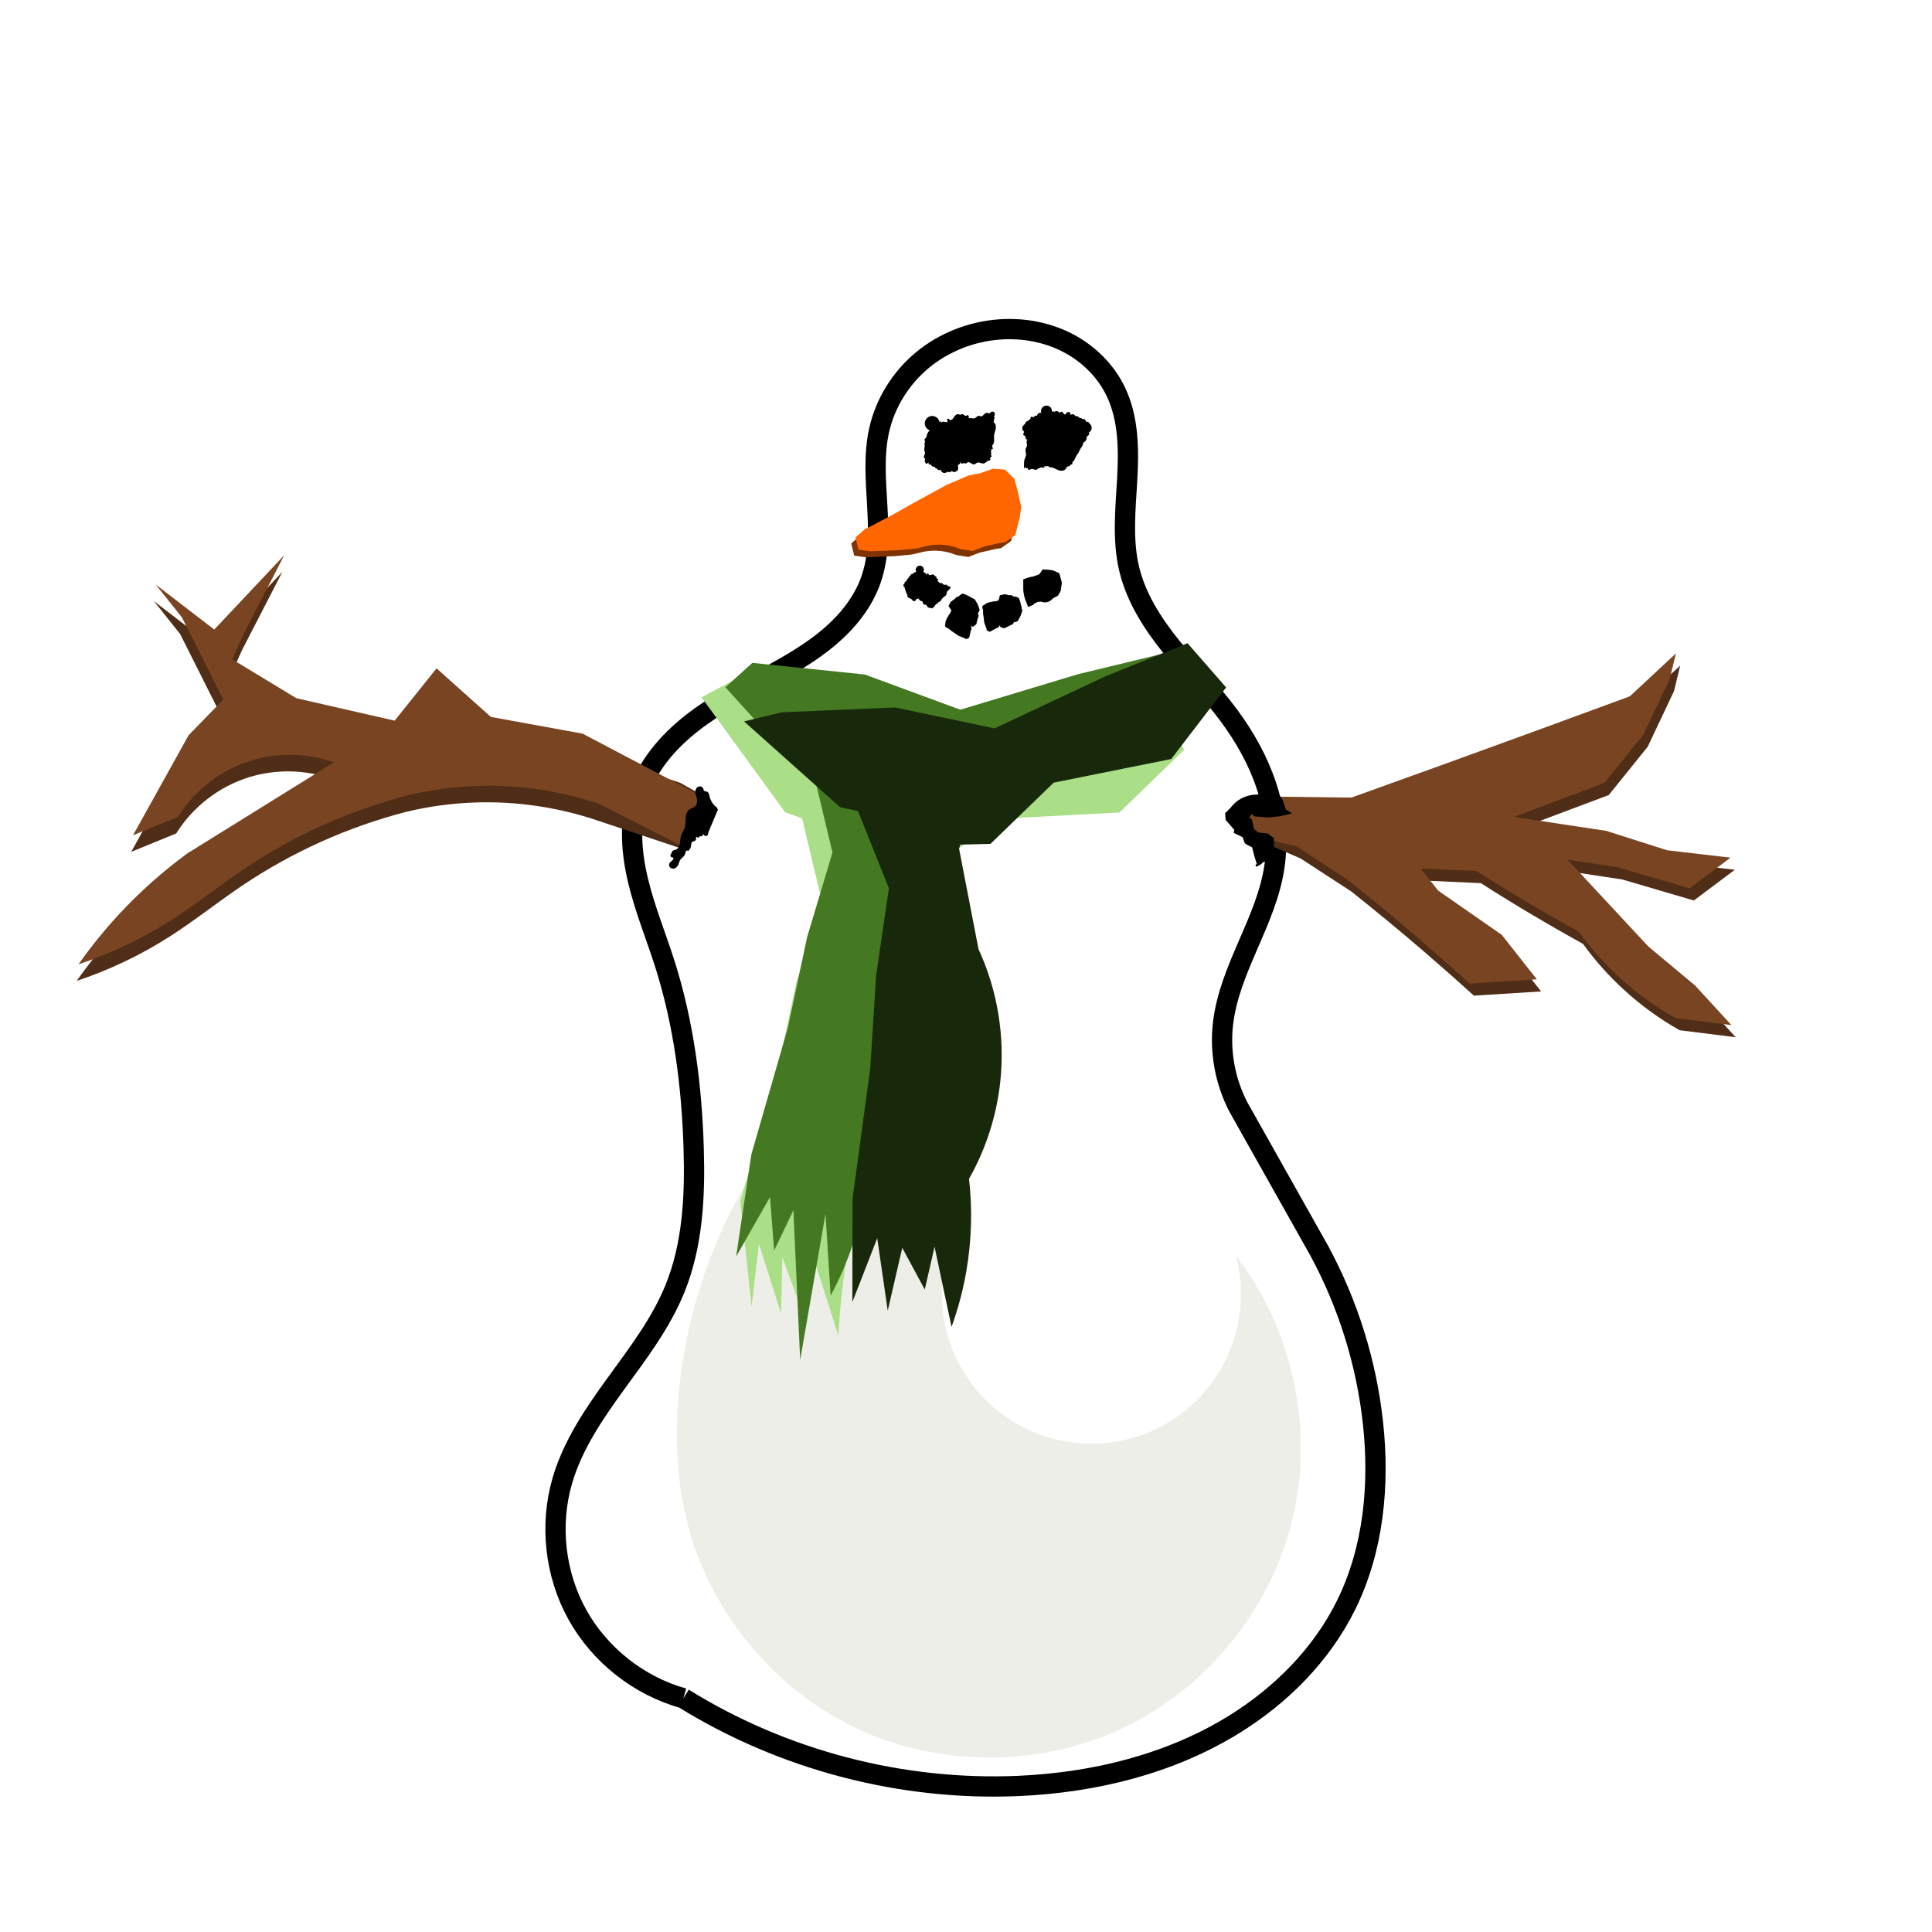 <?xml version="1.0" encoding="UTF-8" standalone="no"?>
<!-- Created with Inkscape (http://www.inkscape.org/) -->
<svg
    xmlns:inkscape="http://www.inkscape.org/namespaces/inkscape"
    xmlns:rdf="http://www.w3.org/1999/02/22-rdf-syntax-ns#"
    xmlns="http://www.w3.org/2000/svg"
    xmlns:sodipodi="http://sodipodi.sourceforge.net/DTD/sodipodi-0.dtd"
    xmlns:cc="http://creativecommons.org/ns#"
    xmlns:xlink="http://www.w3.org/1999/xlink"
    xmlns:dc="http://purl.org/dc/elements/1.1/"
    xmlns:svg="http://www.w3.org/2000/svg"
    xmlns:ns1="http://sozi.baierouge.fr"
    id="svg2"
    sodipodi:docname="snowman.svg"
    viewBox="0 0 800 800"
    version="1.1"
    inkscape:output_extension="org.inkscape.output.svg.inkscape"
    inkscape:version="0.47pre1 r21720"
  >
  <defs
      id="defs4"
    >
    <filter
        id="filter5802"
        inkscape:collect="always"
      >
      <feGaussianBlur
          id="feGaussianBlur5804"
          stdDeviation="5.581"
          inkscape:collect="always"
      />
    </filter
    >
  </defs
  >
  <sodipodi:namedview
      id="base"
      bordercolor="#666666"
      inkscape:pageshadow="2"
      inkscape:window-y="25"
      pagecolor="#ffffff"
      inkscape:window-height="723"
      inkscape:window-maximized="1"
      inkscape:zoom="0.45254834"
      inkscape:window-x="0"
      showgrid="false"
      borderopacity="1.0"
      inkscape:current-layer="g5220"
      inkscape:cx="190.13629"
      inkscape:cy="335.22505"
      inkscape:window-width="1280"
      inkscape:pageopacity="0.0"
      inkscape:document-units="px"
  />
  <g
      id="layer1"
      inkscape:label="Layer 1"
      inkscape:groupmode="layer"
      transform="translate(0 -252.36)"
    >
    <g
        id="g5220"
        transform="translate(-14.363 -49.718)"
      >
      <path
          id="path5473"
          style="stroke:#000000;stroke-width:8.39;fill:#ffffff"
          d="m297.35 1005.3c-18.42-5.135-34.592-17.882-43.887-34.593-9.296-16.711-11.597-37.174-6.245-55.532 4.318-14.812 13.211-27.816 22.28-40.298 9.069-12.482 18.558-24.915 24.358-39.213 7.395-18.231 8.341-38.406 7.744-58.07-0.782-25.775-4.085-51.611-11.878-76.192-3.63-11.449-8.225-22.607-11.061-34.278-2.836-11.671-3.842-24.124-0.253-35.586 3.777-12.064 12.386-22.133 22.325-29.946 9.939-7.813 21.256-13.638 32.342-19.715 8.651-4.743 17.26-9.706 24.77-16.104 7.51-6.399 13.927-14.361 17.18-23.676 3.419-9.792 3.172-20.443 2.58-30.797-0.591-10.355-1.476-20.872 0.77-30.997 2.517-11.348 9.015-21.735 17.973-29.142 8.958-7.408 20.301-11.827 31.895-12.666 9.671-0.7 19.573 1.081 28.188 5.533 8.614 4.452 15.88 11.619 20.033 20.382 5.29 11.162 5.336 24.03 4.636 36.362-0.701 12.332-2.027 24.885 0.838 36.9 2.852 11.96 9.694 22.594 17.396 32.179 7.702 9.584 16.371 18.381 23.714 28.243 6.698 8.996 12.279 18.897 15.781 29.552 3.502 10.655 4.883 22.09 3.264 33.188-1.654 11.335-6.339 21.969-10.898 32.477-4.56 10.508-9.091 21.234-10.409 32.613-1.359 11.741 0.855 23.872 6.275 34.375l33.537 59.617c11.973 22.089 19.595 46.526 22.303 71.505 2.763 25.485 0.252 52.062-11.042 75.074-10.163 20.706-27.088 37.7-46.731 49.79-26.517 16.321-57.769 23.929-88.875 25.308-48.531 2.151-97.623-10.674-138.9-36.289"
          sodipodi:nodetypes="czzcczzzzzzzzzzcczzzcc"
          inkscape:path-effect="#path-effect5475"
          inkscape:original-d="m 297.34849,1005.3131 c -35.61608,-7.53043 -63.89966,-57.39506 -50.13236,-90.1248 13.76729,-32.72974 25.60806,-61.11103 46.63754,-79.51123 21.02946,-18.40021 -10.96654,-53.18254 7.74412,-58.0705 71.67047,-16.26576 13.1487,-55.93062 -11.87781,-76.19228 -25.10186,-20.6752 -27.68571,-47.16314 -11.31415,-69.86385 16.37156,-22.70069 35.00984,-39.2598 54.66604,-49.66131 19.65619,-10.40152 45.73506,-17.0013 41.94941,-39.78051 -3.78565,-22.7792 -9.23046,-42.23439 3.35008,-61.7941 12.58053,-19.55969 28.76993,-36.92119 49.86775,-41.8087 21.09782,-4.88753 40.80078,4.32838 48.22134,25.91425 7.42055,21.58587 19.89291,44.97794 5.47378,73.2611 -14.41912,28.28315 24.15461,42.99293 41.10987,60.42124 16.95527,17.42833 20.40303,40.07182 19.04477,62.74055 -1.35825,22.66876 -15.9007,48.00228 -21.30728,65.08994 -5.40659,17.08767 10.99325,27.65641 6.27507,34.3749 -49.25278,34.61242 11.69518,23.77636 33.53736,59.61683 9.94369,21.80236 23.62082,45.78517 22.30319,71.50487 -1.31763,25.71968 -0.92685,53.08132 -11.04232,75.07408 -10.11546,21.99276 -19.00792,44.17882 -46.73088,49.79022 -27.72296,5.6114 -65.36809,14.8497 -88.8752,25.3079 -28.81902,14.333 -98.45946,-23.4298 -138.90032,-36.2886 z"
      />
      <path
          id="path5505"
          inkscape:path-effect="#path-effect5507"
          inkscape:original-d="m 399.77956,480.15445 c -1.2914,0.52456 -1.1469,1.33497 -1.5082,2.54809 -0.0684,0.22941 -0.0676,0.49222 -0.20498,0.68826 -0.4494,0.64134 -0.69213,-0.32475 -0.6516,0.92991 0.005,0.16919 0.23618,0.27745 0.24163,0.44662 0.008,0.23926 -0.18297,0.4499 -0.20497,0.68827 -0.0348,0.37689 0.0715,0.758 0.0366,1.13489 -0.16054,1.739 -0.45378,-0.63877 -0.16831,1.82317 0.0617,0.53171 0.3021,1.04676 0.27831,1.58152 -0.0213,0.47828 -0.42544,0.89802 -0.40997,1.37653 0.0109,0.33836 0.42461,0.55984 0.48328,0.89325 0.0414,0.23575 -0.21271,0.449 -0.20499,0.68827 0.005,0.16918 0.1611,0.29775 0.24165,0.44662 0.0805,0.14888 0.0794,0.39831 0.24165,0.44662 0.22914,0.0683 0.66409,-0.55153 0.89324,-0.48328 0.22846,0.0681 0.25483,0.82521 0.48329,0.89325 0.16223,0.0483 0.2844,-0.28995 0.44663,-0.24164 0.16221,0.0483 0.10301,0.34948 0.24164,0.44661 2.2827,0.67985 -0.43837,-0.30716 0.92991,0.65161 0.19604,0.13738 0.49223,0.0676 0.68827,0.20498 0.13863,0.0971 0.103,0.3495 0.24164,0.44664 0.19604,0.13736 0.49223,0.0676 0.68827,0.20497 0.13863,0.0971 0.0794,0.39831 0.24164,0.44663 1.42405,0.42411 -0.80014,-1.39258 1.13489,-0.0366 0.13863,0.0971 0.10301,0.34949 0.24164,0.44662 0.30997,0.2172 1.68651,0.62716 2.06481,0.61494 0.16917,-0.005 0.27744,-0.23619 0.44663,-0.24164 0.23925,-0.008 0.449,0.21271 0.68826,0.20498 0.16919,-0.005 0.29775,-0.16109 0.44662,-0.24163 0.37831,-0.0122 0.75801,-0.0714 1.1349,-0.0366 0.23837,0.022 0.44901,0.2127 0.68827,0.20497 0.16918,-0.005 0.29775,-0.16109 0.44662,-0.24164 0.14887,-0.0805 0.34949,-0.10302 0.44663,-0.24165 0.52128,-0.74391 0.29864,-2.00913 0.81992,-2.75306 0.0971,-0.13863 0.39831,-0.0794 0.44662,-0.24164 0.0483,-0.16223 -0.39051,-0.36607 -0.24164,-0.44662 0.42108,-0.22783 0.89803,0.42542 1.37653,0.40995 0.16919,-0.005 0.27745,-0.23618 0.44663,-0.24164 0.23926,-0.008 0.45252,0.24647 0.68828,0.20498 0.33341,-0.0587 0.55488,-0.47235 0.89324,-0.48328 0.95703,-0.0309 1.80192,0.93021 2.75307,0.81992 0.50443,-0.0585 0.85454,-0.57557 1.33987,-0.72493 1.64805,-0.50717 0.72835,0.4309 2.51144,0.3733 0.51423,-0.0166 1.72141,-0.93136 2.23311,-1.20821 0.14888,-0.0805 0.39831,-0.0794 0.44663,-0.24165 0.0483,-0.16223 -0.23619,-0.27744 -0.24164,-0.44662 -0.0763,-2.36157 0.22746,0.49416 0.6516,-0.92991 0.0483,-0.16223 -0.23618,-0.27745 -0.24163,-0.44662 -0.008,-0.23926 0.2127,-0.44902 0.20498,-0.68827 -0.005,-0.16918 -0.23619,-0.27745 -0.24165,-0.44663 -0.008,-0.23926 0.21271,-0.44901 0.20498,-0.68826 -0.005,-0.16919 -0.28995,-0.2844 -0.24165,-0.44663 0.0686,-0.23002 0.82475,-0.25326 0.89326,-0.48328 0.0483,-0.16222 -0.2572,-0.27808 -0.24165,-0.44663 0.044,-0.47673 0.32482,-0.9054 0.40997,-1.37653 0.21709,-1.20116 0.22442,-2.43089 0.33663,-3.64632 0.1392,-1.5077 0.56638,-3.26736 0.29998,-4.78122 -0.0587,-0.33341 -0.47235,-0.55488 -0.48328,-0.89324 -0.008,-0.23927 0.21271,-0.44902 0.20498,-0.68828 -0.005,-0.16918 -0.28995,-0.2844 -0.24164,-0.44662 0.0483,-0.16223 0.39831,-0.0794 0.44662,-0.24164 0.0483,-0.16223 -0.23618,-0.27744 -0.24164,-0.44662 -0.008,-0.23926 0.21271,-0.44901 0.20498,-0.68828 -0.004,-0.11637 -0.62786,-1.31097 -0.72493,-1.33987 -6.2e-4,-1.9e-4 -1.33741,0.72463 -1.33987,0.72493 -0.23576,0.0414 -0.45638,-0.26443 -0.68827,-0.20499 -0.55779,0.143 -2.10066,1.43116 -2.67975,1.44986 -0.23925,0.008 -0.45251,-0.24646 -0.68826,-0.20498 -0.50627,0.0891 -1.24189,0.94899 -1.78651,0.96657 -1.40238,0.0453 -0.0875,-0.53002 -1.13489,0.0366 -0.35972,0.19463 -1.91455,0.72991 -1.54485,1.4132 0.0805,0.14888 0.39831,-0.0794 0.44663,-0.24164 0.0966,-0.32445 -0.47236,-0.55489 -0.4833,-0.89326 -0.0453,-1.40238 0.53004,-0.0875 -0.0366,-1.13488 -0.0805,-0.14888 -0.0794,-0.39831 -0.24164,-0.44663 -0.16222,-0.0483 -0.27745,0.23618 -0.44662,0.24164 -0.68094,0.022 -1.38387,-0.63694 -2.06481,-0.61494 -0.16918,0.005 -0.27745,0.23619 -0.44662,0.24165 -0.23926,0.008 -0.44902,-0.21272 -0.68827,-0.20499 -0.47125,0.0152 -1.36308,0.73749 -1.78649,0.96657 -0.46118,0.24952 -2.00757,1.27539 -2.23313,1.20822 -0.0863,-0.0257 -0.39413,-1.19261 -0.68827,-0.20497 -0.0483,0.16221 0.28995,0.28439 0.24164,0.44661 -0.0542,0.18218 -1.15597,0.62543 -1.33987,0.72494 -1.04742,0.56668 0.2675,-0.009 -1.13489,0.0366 -0.16919,0.005 -0.28441,0.28994 -0.44663,0.24163 -0.16223,-0.0483 -0.1611,-0.29775 -0.24165,-0.44662 -0.14886,0.0805 -0.28439,0.28995 -0.44661,0.24163 -0.16223,-0.0483 -0.11146,-0.5548 -0.24164,-0.44662 -0.70109,0.58257 -1.16657,1.40098 -3.2947,3.51467 z"
          style="stroke:#000000;stroke-width:.46px;fill:#000000"
          d="m399.78 480.15c-0.786 0.631-1.333 1.555-1.508 2.548-0.021 0.119-0.037 0.239-0.066 0.356s-0.071 0.233-0.139 0.332c-0.113 0.163-0.289 0.27-0.434 0.406-0.072 0.068-0.139 0.145-0.181 0.234-0.043 0.09-0.061 0.194-0.036 0.29 0.021 0.083 0.071 0.154 0.12 0.223 0.049 0.069 0.1 0.141 0.121 0.223 0.015 0.059 0.015 0.122 0.005 0.182-0.01 0.06-0.031 0.118-0.055 0.174-0.049 0.112-0.114 0.217-0.154 0.332-0.063 0.18-0.06 0.377-0.037 0.567s0.063 0.377 0.074 0.568c0.017 0.306-0.043 0.61-0.098 0.911s-0.106 0.608-0.07 0.912c0.032 0.268 0.129 0.524 0.205 0.783 0.076 0.259 0.13 0.535 0.073 0.799-0.052 0.239-0.191 0.449-0.299 0.669-0.054 0.11-0.101 0.224-0.125 0.344-0.024 0.12-0.024 0.247 0.014 0.363 0.054 0.164 0.177 0.293 0.286 0.428 0.054 0.067 0.105 0.138 0.142 0.215 0.037 0.078 0.06 0.164 0.055 0.25-0.007 0.121-0.067 0.232-0.12 0.34-0.027 0.054-0.052 0.11-0.069 0.168-0.017 0.058-0.025 0.12-0.016 0.18 0.012 0.084 0.057 0.161 0.105 0.231 0.048 0.07 0.102 0.138 0.137 0.216 0.036 0.08 0.051 0.167 0.081 0.249 0.015 0.041 0.034 0.081 0.06 0.116 0.026 0.035 0.06 0.065 0.1 0.082 0.042 0.018 0.089 0.022 0.134 0.015 0.045-0.007 0.088-0.026 0.126-0.05 0.077-0.049 0.135-0.122 0.19-0.194 0.056-0.072 0.111-0.146 0.185-0.199 0.037-0.026 0.079-0.047 0.123-0.058 0.044-0.011 0.092-0.011 0.135 0.004 0.044 0.014 0.082 0.042 0.112 0.077 0.03 0.035 0.051 0.076 0.066 0.12 0.029 0.087 0.032 0.18 0.038 0.272 0.006 0.092 0.015 0.186 0.056 0.268 0.02 0.041 0.049 0.079 0.085 0.107 0.036 0.028 0.081 0.047 0.127 0.049 0.043 0.002 0.086-0.01 0.125-0.029 0.039-0.019 0.073-0.045 0.107-0.073 0.067-0.055 0.132-0.116 0.215-0.139 0.056-0.015 0.118-0.011 0.171 0.011 0.054 0.023 0.099 0.064 0.127 0.116 0.028 0.051 0.038 0.112 0.027 0.17-0.01 0.058-0.04 0.111-0.084 0.15 0.184 0.347 0.541 0.597 0.93 0.652 0.122 0.017 0.246 0.016 0.367 0.038 0.061 0.011 0.12 0.028 0.176 0.055 0.055 0.027 0.106 0.064 0.145 0.112 0.053 0.067 0.081 0.15 0.111 0.23 0.03 0.08 0.066 0.161 0.131 0.217 0.046 0.04 0.105 0.063 0.164 0.077 0.059 0.013 0.121 0.017 0.182 0.022 0.061 0.004 0.122 0.009 0.181 0.024 0.059 0.015 0.117 0.041 0.161 0.083 0.062 0.059 0.093 0.142 0.121 0.223 0.029 0.081 0.059 0.164 0.12 0.224 0.036 0.034 0.081 0.059 0.129 0.073 0.048 0.014 0.098 0.018 0.148 0.015 0.099-0.007 0.194-0.041 0.287-0.078 0.093-0.036 0.185-0.076 0.283-0.092 0.098-0.016 0.204-0.008 0.288 0.046 0.073 0.046 0.123 0.122 0.157 0.202 0.034 0.079 0.055 0.164 0.085 0.245 0.14 0.39 0.48 0.7 0.878 0.816 0.398 0.115 0.846 0.036 1.187-0.201 0.07-0.049 0.137-0.104 0.209-0.15 0.072-0.046 0.152-0.083 0.238-0.092 0.12-0.011 0.238 0.035 0.348 0.086 0.11 0.051 0.22 0.108 0.341 0.119 0.089 0.008 0.181-0.011 0.26-0.054 0.079-0.043 0.145-0.109 0.187-0.188 0.35-0.172 0.774-0.186 1.135-0.037 0.113 0.046 0.219 0.108 0.332 0.153 0.113 0.045 0.237 0.074 0.357 0.052 0.084-0.015 0.161-0.055 0.233-0.101 0.072-0.046 0.14-0.098 0.213-0.141 0.146-0.086 0.313-0.137 0.447-0.242 0.102-0.079 0.18-0.186 0.233-0.303 0.053-0.117 0.082-0.244 0.095-0.372 0.025-0.256-0.015-0.513-0.043-0.769-0.028-0.256-0.042-0.52 0.033-0.766 0.037-0.123 0.097-0.24 0.182-0.337 0.085-0.097 0.196-0.172 0.32-0.206 0.087-0.024 0.18-0.028 0.266-0.057 0.043-0.015 0.084-0.036 0.117-0.067 0.033-0.031 0.058-0.072 0.063-0.117 0.006-0.043-0.006-0.087-0.026-0.126-0.02-0.039-0.048-0.072-0.077-0.105-0.029-0.032-0.059-0.064-0.085-0.099s-0.047-0.074-0.054-0.117c-0.007-0.037-0.003-0.076 0.01-0.112 0.013-0.036 0.034-0.068 0.062-0.094 0.055-0.052 0.131-0.079 0.207-0.08 0.076-0.001 0.151 0.024 0.216 0.061 0.066 0.038 0.123 0.089 0.174 0.145 0.103 0.111 0.184 0.242 0.295 0.346 0.055 0.052 0.118 0.096 0.189 0.124 0.071 0.028 0.149 0.037 0.223 0.02 0.083-0.02 0.154-0.072 0.223-0.122 0.069-0.05 0.141-0.102 0.224-0.12 0.059-0.013 0.122-0.008 0.181 0.008 0.059 0.015 0.115 0.04 0.169 0.067 0.109 0.054 0.217 0.118 0.338 0.13 0.086 0.009 0.174-0.009 0.254-0.042 0.08-0.033 0.153-0.081 0.222-0.134 0.138-0.105 0.262-0.231 0.418-0.307 0.224-0.11 0.49-0.104 0.729-0.033 0.239 0.071 0.454 0.203 0.662 0.34 0.207 0.138 0.411 0.284 0.637 0.388 0.226 0.105 0.48 0.166 0.725 0.125 0.252-0.043 0.473-0.189 0.681-0.339s0.415-0.31 0.659-0.386c0.205-0.064 0.426-0.065 0.638-0.032s0.418 0.1 0.62 0.17c0.203 0.07 0.405 0.145 0.614 0.194 0.209 0.049 0.427 0.073 0.639 0.041 0.212-0.032 0.412-0.119 0.596-0.23 0.184-0.11 0.352-0.244 0.52-0.377 0.168-0.133 0.337-0.266 0.521-0.376 0.184-0.11 0.385-0.196 0.597-0.226 0.091-0.013 0.184-0.016 0.27-0.048 0.043-0.016 0.084-0.04 0.116-0.072 0.032-0.033 0.055-0.075 0.06-0.121 0.005-0.043-0.006-0.087-0.025-0.126-0.019-0.039-0.046-0.074-0.074-0.107-0.028-0.033-0.058-0.065-0.084-0.099-0.026-0.035-0.048-0.073-0.06-0.115-0.013-0.049-0.011-0.101 0.003-0.15 0.014-0.049 0.04-0.093 0.071-0.133 0.064-0.079 0.15-0.135 0.236-0.189 0.086-0.054 0.174-0.107 0.242-0.182 0.034-0.037 0.063-0.08 0.081-0.127 0.018-0.047 0.026-0.099 0.018-0.149-0.006-0.042-0.023-0.082-0.045-0.119-0.022-0.037-0.048-0.071-0.074-0.105-0.052-0.068-0.107-0.138-0.122-0.223-0.011-0.06-0-0.123 0.02-0.18 0.021-0.058 0.051-0.111 0.082-0.164 0.03-0.053 0.061-0.106 0.082-0.164 0.021-0.058 0.032-0.12 0.021-0.18-0.015-0.084-0.069-0.155-0.122-0.223-0.052-0.068-0.106-0.139-0.12-0.224-0.01-0.06 0.002-0.123 0.025-0.18 0.022-0.057 0.054-0.11 0.085-0.163 0.031-0.053 0.062-0.106 0.082-0.164 0.02-0.058 0.028-0.121 0.014-0.181-0.01-0.042-0.031-0.081-0.056-0.116-0.025-0.035-0.054-0.067-0.082-0.101-0.028-0.033-0.054-0.068-0.074-0.106-0.02-0.038-0.032-0.081-0.03-0.124 0.002-0.046 0.022-0.091 0.051-0.127 0.029-0.036 0.068-0.063 0.11-0.082 0.084-0.038 0.179-0.044 0.272-0.047 0.093-0.003 0.187-0.005 0.274-0.037 0.043-0.016 0.085-0.039 0.118-0.072 0.033-0.032 0.058-0.074 0.068-0.119 0.009-0.043 0.003-0.088-0.011-0.129-0.014-0.041-0.037-0.079-0.064-0.114-0.053-0.07-0.119-0.13-0.167-0.203-0.07-0.106-0.099-0.237-0.093-0.364 0.005-0.127 0.043-0.251 0.097-0.367 0.108-0.231 0.277-0.426 0.406-0.646 0.313-0.533 0.372-1.177 0.359-1.794-0.013-0.618-0.091-1.238-0.022-1.852 0.093-0.825 0.447-1.596 0.638-2.404 0.096-0.404 0.151-0.822 0.11-1.235-0.041-0.413-0.183-0.823-0.448-1.143-0.112-0.136-0.246-0.254-0.348-0.398-0.051-0.072-0.094-0.15-0.12-0.234-0.026-0.084-0.034-0.175-0.015-0.261 0.026-0.121 0.101-0.224 0.158-0.333 0.029-0.055 0.053-0.112 0.064-0.173 0.011-0.061 0.008-0.125-0.017-0.182-0.018-0.041-0.047-0.076-0.077-0.109-0.031-0.032-0.064-0.062-0.094-0.095-0.03-0.033-0.057-0.07-0.072-0.112-0.015-0.042-0.017-0.09 0.002-0.131 0.018-0.04 0.055-0.069 0.095-0.087s0.084-0.027 0.127-0.035c0.043-0.008 0.087-0.016 0.127-0.034 0.04-0.018 0.077-0.046 0.097-0.085 0.02-0.04 0.02-0.088 0.006-0.131-0.014-0.043-0.04-0.081-0.07-0.114-0.06-0.067-0.136-0.122-0.178-0.201-0.03-0.056-0.04-0.12-0.036-0.183 0.004-0.063 0.023-0.124 0.049-0.181 0.051-0.115 0.131-0.215 0.192-0.324 0.077-0.138 0.127-0.293 0.138-0.45 0.011-0.158-0.017-0.319-0.087-0.462-0.069-0.142-0.18-0.265-0.318-0.343-0.138-0.078-0.302-0.111-0.458-0.085-0.128 0.021-0.247 0.08-0.354 0.152-0.107 0.072-0.204 0.159-0.303 0.243-0.099 0.084-0.2 0.166-0.313 0.229-0.113 0.062-0.241 0.104-0.37 0.101-0.12-0.002-0.236-0.043-0.348-0.087-0.112-0.045-0.222-0.094-0.34-0.118-0.13-0.026-0.266-0.018-0.395 0.014-0.129 0.033-0.251 0.089-0.363 0.16-0.224 0.142-0.408 0.338-0.588 0.534s-0.361 0.393-0.582 0.541-0.49 0.24-0.752 0.201c-0.237-0.036-0.45-0.175-0.688-0.205-0.172-0.021-0.348 0.017-0.506 0.087-0.158 0.07-0.301 0.172-0.436 0.281-0.27 0.218-0.521 0.474-0.844 0.598-0.358 0.137-0.756 0.095-1.135 0.037-0.276-0.042-0.552-0.092-0.832-0.09-0.279 0.002-0.565 0.058-0.798 0.212-0.116 0.077-0.218 0.178-0.29 0.297-0.072 0.12-0.113 0.259-0.112 0.398 0.002 0.14 0.047 0.279 0.134 0.389 0.086 0.11 0.214 0.187 0.352 0.207 0.091 0.013 0.186 0.001 0.268-0.041 0.082-0.042 0.149-0.114 0.179-0.201 0.029-0.084 0.022-0.177-0.007-0.261-0.029-0.084-0.079-0.159-0.135-0.227-0.113-0.136-0.256-0.25-0.341-0.406-0.093-0.169-0.108-0.369-0.095-0.561 0.013-0.192 0.051-0.382 0.059-0.574 0.004-0.093-0.001-0.189-0.038-0.274-0.018-0.043-0.045-0.082-0.08-0.113-0.035-0.031-0.078-0.053-0.124-0.059-0.043-0.006-0.087 0.001-0.128 0.016-0.041 0.015-0.078 0.038-0.113 0.064-0.07 0.052-0.131 0.116-0.205 0.161-0.081 0.049-0.177 0.074-0.272 0.077-0.095 0.003-0.19-0.015-0.28-0.047-0.179-0.064-0.335-0.179-0.485-0.296-0.15-0.117-0.3-0.238-0.474-0.315-0.087-0.039-0.18-0.066-0.274-0.074-0.095-0.008-0.192 0.004-0.28 0.04-0.079 0.033-0.148 0.084-0.218 0.131-0.071 0.048-0.145 0.092-0.228 0.111-0.119 0.026-0.244-0.006-0.356-0.053-0.112-0.048-0.218-0.111-0.332-0.152-0.172-0.062-0.361-0.071-0.541-0.038s-0.351 0.107-0.504 0.207c-0.306 0.199-0.538 0.494-0.742 0.798-0.27 0.402-0.51 0.84-0.895 1.133-0.192 0.147-0.42 0.253-0.661 0.276-0.241 0.023-0.494-0.042-0.677-0.201-0.109-0.095-0.192-0.222-0.319-0.292-0.063-0.035-0.137-0.055-0.208-0.042-0.036 0.006-0.07 0.021-0.099 0.043s-0.051 0.052-0.063 0.087c-0.014 0.042-0.011 0.089 0.002 0.131 0.014 0.042 0.038 0.081 0.065 0.115 0.055 0.069 0.126 0.126 0.174 0.201 0.045 0.069 0.068 0.152 0.068 0.235 0.001 0.083-0.021 0.165-0.059 0.238-0.077 0.146-0.218 0.252-0.374 0.306-0.156 0.055-0.325 0.061-0.489 0.044-0.164-0.018-0.325-0.059-0.485-0.098-0.189-0.047-0.38-0.091-0.575-0.097-0.195-0.006-0.395 0.03-0.56 0.134-0.073 0.046-0.137 0.104-0.208 0.153-0.071 0.049-0.152 0.088-0.238 0.089-0.052 0.001-0.104-0.013-0.149-0.04-0.045-0.026-0.082-0.065-0.107-0.111-0.025-0.046-0.037-0.098-0.034-0.15 0.002-0.052 0.019-0.103 0.048-0.146-0.003 0.051-0.019 0.1-0.046 0.143-0.027 0.043-0.065 0.078-0.11 0.102-0.044 0.024-0.095 0.037-0.146 0.036-0.051-0.001-0.101-0.014-0.145-0.04-0.075-0.043-0.129-0.118-0.164-0.198-0.035-0.08-0.055-0.165-0.078-0.249-0.132-0.482-0.395-0.927-0.752-1.275-0.357-0.349-0.809-0.6-1.294-0.72-0.485-0.12-1.001-0.108-1.48 0.033-0.479 0.142-0.919 0.413-1.26 0.777-0.342 0.364-0.584 0.821-0.694 1.308-0.11 0.487-0.089 1.003 0.062 1.479 0.151 0.476 0.431 0.91 0.802 1.245 0.371 0.334 0.832 0.567 1.321 0.668v0"
      />
      <path
          id="path5534"
          inkscape:path-effect="#path-effect5536"
          inkscape:original-d="m 446.26943,473.82299 c -0.77412,0.0472 -1.67749,-0.24667 -2.30899,0.38483 -0.0907,0.0907 0.11474,0.32747 0,0.38484 -0.30357,0.3442 -0.81028,-0.17211 -1.15449,0 -0.16226,0.0811 -0.22257,0.3037 -0.38483,0.38483 -0.30786,0.15393 -0.84664,-0.15394 -1.1545,0 -0.11474,0.0574 0.0574,0.2701 0,0.38483 -0.16225,0.32451 -0.51311,0.51311 -0.76966,0.76966 -0.12828,0.12828 -0.23389,0.28421 -0.38483,0.38483 -0.23866,0.15911 -0.56684,0.18202 -0.76967,0.38484 -0.20282,0.20282 -0.22572,0.53099 -0.38483,0.76966 -0.10063,0.15094 -0.2842,0.23389 -0.38482,0.38483 -0.33165,0.49746 -0.58782,1.70003 -0.38484,2.30899 0.0574,0.1721 0.3037,0.22257 0.38484,0.38483 0.10437,0.20876 -0.10531,1.43403 0,1.53932 0.0907,0.0907 0.29412,-0.0907 0.38482,0 0.0907,0.0907 -0.0574,0.2701 0,0.38484 0.0811,0.16226 0.3037,0.22257 0.38483,0.38483 0.11474,0.22947 -0.1814,0.58825 0,0.76967 0.0907,0.0907 0.29413,-0.0907 0.38484,0 0.18141,0.1814 0,0.5131 0,0.76965 0,0.66913 0.14917,1.71232 0,2.30899 -0.0695,0.27828 -0.31527,0.4914 -0.38484,0.76967 -0.2243,0.89722 0.15494,2.14902 0,3.07866 -0.19629,1.17778 -0.76965,1.78033 -0.76965,3.07864 0,0.51312 0,1.02622 0,1.53933 0,0.12828 0.12827,0.38483 0,0.38483 -0.12829,0 -0.0907,-0.29412 0,-0.38483 0.0907,-0.0907 0.25655,0 0.38482,0 0.12828,0 0.29413,-0.0907 0.38483,0 0.0907,0.0907 -0.0907,0.29413 0,0.38483 0.12801,0.12801 0.64166,-0.12799 0.76967,0 0.0907,0.0907 -0.0907,0.29413 0,0.38484 0.10186,0.10186 0.99603,0 1.15449,0 0.5317,0 2.31733,0.12549 2.69382,0 0.17211,-0.0574 0.22258,-0.30371 0.38483,-0.38484 0.11474,-0.0574 0.26314,0.0405 0.38484,0 0.27212,-0.0907 0.49754,-0.29412 0.76966,-0.38483 0.21765,-0.0725 0.99993,0.15456 1.1545,0 0.0907,-0.0907 -0.0907,-0.29412 0,-0.38483 0.0907,-0.0907 0.25655,0 0.38483,0 0.36482,0 1.21973,-0.1598 1.53932,0 0.16226,0.0811 0.22258,0.3037 0.38484,0.38483 0.11473,0.0574 0.26313,-0.0405 0.38483,0 2.18033,1.09017 -0.57367,-0.14341 1.53932,0.38483 0.27828,0.0695 0.49139,0.31526 0.76967,0.38484 0.15039,0.0376 3.62017,0.11406 3.84831,0 0.46179,-0.2309 0.6927,-0.9236 1.15449,-1.1545 0.11474,-0.0574 0.2701,0.0574 0.38484,0 0.32452,-0.16226 0.44514,-0.6074 0.76966,-0.76966 0.11474,-0.0574 0.29412,0.0907 0.38484,0 0.0907,-0.0907 -0.0405,-0.26314 0,-0.38484 0.0907,-0.27211 0.23724,-0.5237 0.38482,-0.76966 0.23796,-0.3966 0.51311,-0.76966 0.76967,-1.15449 0.25655,-0.51311 0.48503,-1.04124 0.76966,-1.53933 0.22947,-0.40157 0.54019,-0.75292 0.76966,-1.1545 0.28463,-0.49808 0.48505,-1.04123 0.76967,-1.53932 0.22947,-0.40157 0.56282,-0.74082 0.76966,-1.15449 0.18141,-0.36283 0.15982,-0.81698 0.38483,-1.1545 0.30189,-0.45283 0.88448,-0.68196 1.1545,-1.15449 0.2624,-0.45922 0.14829,-1.06627 0.38483,-1.53933 0.16226,-0.32451 0.60741,-0.44515 0.76966,-0.76966 0.11473,-0.22947 -0.0811,-0.52627 0,-0.76966 0.0574,-0.17211 0.3037,-0.22258 0.38483,-0.38484 0.0731,-0.1461 0.009,-3.0433 0,-3.07865 -0.044,-0.176 -0.25655,-0.25656 -0.38483,-0.38483 -0.12828,-0.12828 -0.21273,-0.32747 -0.38483,-0.38483 -0.24339,-0.0812 -0.5402,0.11473 -0.76966,0 -0.11474,-0.0574 0.0574,-0.2701 0,-0.38484 -0.0812,-0.16226 -0.25655,-0.25655 -0.38484,-0.38483 -0.12827,-0.12827 -0.22257,-0.3037 -0.38483,-0.38483 -0.22947,-0.11474 -0.54019,0.11473 -0.76966,0 -0.16226,-0.0811 -0.22257,-0.3037 -0.38483,-0.38483 -0.11473,-0.0574 -0.25655,0 -0.38483,0 -0.25656,-0.12828 -0.531,-0.22572 -0.76967,-0.38483 -0.15094,-0.10063 -0.22257,-0.30371 -0.38483,-0.38483 -0.22947,-0.11474 -0.54019,0.11473 -0.76966,0 -0.16226,-0.0812 -0.21273,-0.32746 -0.38483,-0.38484 -1.75187,0 -0.022,0.18142 -1.15449,-0.38483 -0.22947,-0.11473 -0.58826,0.18141 -0.76967,0 -0.0907,-0.0907 0.0907,-0.29412 0,-0.38482 -0.0832,-0.0832 -1.41786,-0.0608 -1.53933,0 -0.16225,0.0811 -0.22256,0.30369 -0.38483,0.38482 -0.11473,0.0574 -0.25655,0 -0.38483,0 -0.12828,0 -0.29412,0.0907 -0.38483,0 -0.0907,-0.0907 0.0907,-0.29412 0,-0.38482 -0.0907,-0.0907 -0.29413,0.0907 -0.38484,0 -0.0907,-0.0907 0.0907,-0.29414 0,-0.38484 -0.11386,-0.11386 -1.30095,0.11918 -1.53932,0 -0.16226,-0.0812 -0.21273,-0.32747 -0.38484,-0.38483 -0.50808,-0.16937 -1.37607,0 -1.92415,0 -0.12827,0 -0.29412,-0.0907 -0.38483,0 -0.0907,0.0907 0.0907,0.29412 0,0.38483 -0.0907,0.0907 -0.29413,0.0907 -0.38483,0 -0.0907,-0.0907 0.1191,-0.43248 0,-0.38483 -0.69448,0.27779 -1.28278,0.76967 -3.46349,1.15449 z"
          style="stroke:#000000;stroke-width:.348px;fill:#000000"
          d="m446.27 473.82c-0.12-0.227-0.313-0.415-0.543-0.529-0.23-0.114-0.496-0.153-0.75-0.111-0.253 0.042-0.492 0.166-0.673 0.348-0.181 0.182-0.302 0.423-0.343 0.676-0.02 0.127-0.02 0.258 0 0.385-0.147-0.158-0.361-0.252-0.577-0.252-0.216 0-0.43 0.093-0.577 0.252-0.062 0.067-0.113 0.145-0.171 0.216-0.058 0.071-0.128 0.137-0.214 0.169-0.098 0.037-0.208 0.026-0.309-0.004-0.1-0.03-0.195-0.077-0.292-0.114-0.098-0.037-0.203-0.065-0.307-0.052-0.052 0.006-0.103 0.023-0.147 0.052-0.044 0.029-0.08 0.07-0.1 0.118-0.025 0.06-0.024 0.127-0.017 0.192 0.007 0.064 0.02 0.129 0.017 0.193-0.004 0.094-0.042 0.185-0.097 0.261-0.055 0.076-0.127 0.14-0.203 0.195-0.153 0.11-0.328 0.189-0.47 0.314-0.136 0.12-0.237 0.279-0.385 0.385-0.117 0.084-0.257 0.129-0.393 0.178-0.136 0.049-0.273 0.106-0.377 0.207-0.103 0.101-0.163 0.238-0.213 0.373-0.05 0.136-0.093 0.276-0.172 0.397-0.099 0.153-0.248 0.265-0.385 0.385-0.332 0.292-0.612 0.661-0.715 1.091-0.051 0.215-0.056 0.442-0.002 0.656 0.054 0.214 0.168 0.415 0.332 0.562 0.068 0.061 0.145 0.113 0.214 0.172 0.07 0.059 0.134 0.128 0.17 0.213 0.029 0.069 0.038 0.145 0.032 0.219-0.006 0.074-0.027 0.147-0.055 0.216-0.056 0.138-0.141 0.263-0.205 0.397-0.032 0.067-0.06 0.137-0.075 0.21-0.016 0.073-0.019 0.149-0.003 0.222 0.015 0.073 0.051 0.142 0.105 0.194 0.054 0.051 0.127 0.083 0.202 0.082 0.067-0.001 0.131-0.029 0.197-0.042 0.033-0.007 0.067-0.01 0.1-0.004 0.033 0.006 0.065 0.021 0.088 0.046 0.022 0.025 0.033 0.058 0.036 0.091 0.003 0.033-0.003 0.066-0.01 0.099s-0.017 0.064-0.023 0.097c-0.006 0.033-0.009 0.066-0.003 0.099 0.009 0.046 0.035 0.087 0.068 0.12 0.033 0.033 0.072 0.059 0.112 0.083 0.04 0.024 0.08 0.048 0.117 0.076 0.036 0.029 0.069 0.064 0.089 0.106 0.029 0.063 0.026 0.136 0.01 0.203-0.017 0.067-0.047 0.13-0.071 0.194-0.025 0.065-0.044 0.133-0.039 0.202 0.003 0.034 0.012 0.069 0.029 0.099 0.017 0.03 0.042 0.056 0.072 0.072 0.029 0.015 0.062 0.022 0.094 0.022 0.033 0.001 0.065-0.004 0.097-0.01 0.064-0.012 0.13-0.027 0.194-0.012 0.036 0.009 0.07 0.027 0.097 0.052s0.049 0.057 0.064 0.091c0.03 0.068 0.032 0.146 0.018 0.219-0.029 0.146-0.119 0.271-0.179 0.408-0.079 0.178-0.105 0.376-0.102 0.571 0.003 0.195 0.035 0.388 0.07 0.58s0.072 0.384 0.086 0.578c0.014 0.195 0.004 0.393-0.054 0.579-0.086 0.274-0.271 0.506-0.385 0.77-0.205 0.476-0.165 1.02-0.091 1.533 0.074 0.513 0.179 1.035 0.091 1.546-0.091 0.526-0.366 0.999-0.542 1.503-0.176 0.504-0.227 1.042-0.227 1.575v1.539c0 0.035-0.001 0.07-0.008 0.104-0.007 0.034-0.018 0.067-0.03 0.1-0.011 0.033-0.022 0.067-0.02 0.102 0.001 0.017 0.006 0.035 0.016 0.049 0.01 0.015 0.024 0.026 0.041 0.03 0.019 0.005 0.039-0.001 0.055-0.012 0.016-0.011 0.026-0.029 0.032-0.048 0.005-0.019 0.005-0.039 0.001-0.058-0.004-0.019-0.011-0.037-0.02-0.054-0.018-0.034-0.042-0.066-0.058-0.101-0.008-0.018-0.014-0.036-0.017-0.056-0.002-0.019-0-0.039 0.007-0.057 0.007-0.016 0.018-0.03 0.032-0.041s0.03-0.018 0.047-0.023c0.034-0.009 0.07-0.005 0.104 0.004 0.034 0.009 0.066 0.023 0.099 0.035s0.067 0.023 0.102 0.025c0.067 0.004 0.132-0.025 0.197-0.04 0.033-0.008 0.067-0.012 0.1-0.006 0.033 0.005 0.066 0.021 0.087 0.047 0.021 0.026 0.03 0.06 0.03 0.093 0 0.033-0.008 0.066-0.016 0.098-0.009 0.032-0.019 0.064-0.023 0.097-0.005 0.033-0.003 0.067 0.01 0.098 0.014 0.033 0.041 0.059 0.073 0.075 0.032 0.016 0.069 0.022 0.104 0.02 0.071-0.004 0.138-0.037 0.201-0.071 0.063-0.034 0.126-0.071 0.196-0.084 0.035-0.006 0.072-0.007 0.106 0.003 0.035 0.009 0.067 0.029 0.089 0.057 0.02 0.026 0.031 0.059 0.035 0.091 0.004 0.033 0.001 0.066-0.005 0.099-0.011 0.065-0.033 0.129-0.03 0.195 0.003 0.057 0.024 0.113 0.059 0.159 0.035 0.046 0.081 0.082 0.133 0.106 0.104 0.048 0.226 0.048 0.337 0.021 0.223-0.055 0.408-0.209 0.625-0.286 0.221-0.078 0.465-0.07 0.695-0.025 0.23 0.045 0.452 0.126 0.677 0.192 0.225 0.067 0.458 0.119 0.692 0.106 0.117-0.007 0.234-0.03 0.342-0.075s0.208-0.112 0.287-0.199c0.062-0.069 0.109-0.149 0.167-0.221 0.058-0.072 0.129-0.138 0.218-0.164 0.062-0.018 0.128-0.015 0.192-0.009 0.064 0.006 0.129 0.015 0.193 0.009 0.072-0.007 0.142-0.034 0.205-0.069 0.064-0.035 0.122-0.079 0.18-0.122 0.058-0.043 0.117-0.087 0.18-0.123 0.063-0.036 0.132-0.063 0.204-0.071 0.109-0.013 0.219 0.019 0.319 0.062 0.101 0.043 0.197 0.098 0.3 0.135 0.103 0.038 0.217 0.058 0.323 0.029 0.053-0.015 0.103-0.042 0.141-0.081 0.038-0.039 0.065-0.09 0.071-0.145 0.007-0.066-0.014-0.13-0.027-0.195-0.006-0.032-0.01-0.066-0.007-0.098 0.003-0.033 0.014-0.066 0.034-0.091 0.021-0.027 0.052-0.045 0.086-0.054s0.068-0.009 0.102-0.004c0.068 0.01 0.131 0.039 0.197 0.059 0.127 0.037 0.262 0.034 0.392 0.015 0.13-0.019 0.258-0.056 0.386-0.086 0.128-0.03 0.259-0.054 0.391-0.05 0.132 0.005 0.265 0.041 0.37 0.12 0.072 0.055 0.128 0.129 0.186 0.2 0.058 0.071 0.119 0.141 0.199 0.185 0.059 0.033 0.125 0.05 0.192 0.05 0.067 0 0.134-0.017 0.192-0.05 0.53 0.042 1.052 0.173 1.539 0.385 0.263 0.114 0.515 0.252 0.77 0.385 0.619 0.323 1.267 0.626 1.962 0.691 0.347 0.033 0.703 0.005 1.034-0.108 0.331-0.112 0.635-0.31 0.852-0.584 0.177-0.223 0.292-0.488 0.459-0.718 0.084-0.115 0.181-0.221 0.298-0.302 0.117-0.08 0.256-0.133 0.398-0.135 0.065-0.001 0.129 0.008 0.193 0.013 0.064 0.005 0.13 0.005 0.192-0.013 0.091-0.027 0.166-0.094 0.222-0.17 0.056-0.076 0.097-0.163 0.14-0.247 0.043-0.085 0.09-0.169 0.157-0.236 0.033-0.034 0.072-0.063 0.114-0.084s0.09-0.033 0.137-0.033c0.066 0 0.13 0.024 0.196 0.035 0.033 0.006 0.066 0.009 0.099 0.004s0.065-0.017 0.09-0.04c0.025-0.023 0.041-0.054 0.049-0.087 0.007-0.033 0.006-0.068 0.001-0.101-0.011-0.067-0.038-0.13-0.05-0.197-0.013-0.073-0.008-0.149 0.011-0.222 0.019-0.072 0.051-0.14 0.09-0.204 0.078-0.127 0.184-0.234 0.284-0.344 0.311-0.344 0.571-0.735 0.77-1.155 0.195-0.541 0.454-1.059 0.77-1.539 0.254-0.387 0.544-0.75 0.77-1.155 0.28-0.501 0.455-1.059 0.77-1.539 0.254-0.388 0.597-0.724 0.77-1.155 0.076-0.189 0.116-0.39 0.165-0.588 0.049-0.198 0.109-0.396 0.22-0.567 0.149-0.231 0.377-0.395 0.596-0.561 0.218-0.166 0.439-0.347 0.559-0.593 0.117-0.241 0.127-0.517 0.149-0.784 0.011-0.133 0.026-0.267 0.061-0.396 0.035-0.129 0.09-0.255 0.175-0.358 0.117-0.143 0.282-0.237 0.432-0.345 0.075-0.054 0.147-0.113 0.208-0.183 0.06-0.07 0.109-0.152 0.13-0.242 0.03-0.126 0.006-0.258-0.013-0.386-0.019-0.128-0.034-0.263 0.013-0.384 0.034-0.086 0.096-0.157 0.166-0.217 0.07-0.06 0.147-0.111 0.219-0.167 0.23-0.178 0.413-0.415 0.533-0.68 0.12-0.265 0.177-0.558 0.17-0.849-0.013-0.582-0.284-1.145-0.703-1.55-0.131-0.126-0.276-0.239-0.385-0.385-0.056-0.075-0.101-0.157-0.159-0.229-0.029-0.036-0.062-0.07-0.1-0.097-0.038-0.027-0.08-0.049-0.126-0.058-0.068-0.014-0.138-0.003-0.204 0.017-0.066 0.02-0.129 0.048-0.195 0.069-0.066 0.021-0.136 0.035-0.204 0.024-0.034-0.005-0.068-0.017-0.097-0.035-0.029-0.018-0.054-0.044-0.07-0.075-0.015-0.029-0.021-0.062-0.022-0.094-0.001-0.033 0.003-0.065 0.008-0.097 0.01-0.064 0.026-0.13 0.014-0.194-0.008-0.046-0.029-0.089-0.058-0.126-0.028-0.037-0.063-0.068-0.1-0.097-0.074-0.056-0.158-0.1-0.227-0.163-0.068-0.061-0.119-0.139-0.176-0.21-0.057-0.072-0.123-0.14-0.208-0.174-0.06-0.024-0.127-0.03-0.192-0.026-0.065 0.004-0.129 0.018-0.193 0.032-0.064 0.013-0.128 0.026-0.193 0.029-0.065 0.002-0.132-0.006-0.191-0.035-0.083-0.04-0.143-0.113-0.198-0.186-0.055-0.073-0.11-0.149-0.187-0.199-0.057-0.037-0.125-0.056-0.192-0.056-0.068 0-0.135 0.02-0.192 0.056-0.294-0.021-0.577-0.163-0.77-0.385-0.06-0.069-0.112-0.146-0.171-0.215-0.06-0.07-0.129-0.134-0.214-0.169-0.119-0.05-0.255-0.038-0.383-0.019s-0.259 0.045-0.386 0.019c-0.094-0.019-0.183-0.066-0.251-0.134-0.068-0.068-0.115-0.156-0.134-0.251-0.123-0.18-0.306-0.318-0.512-0.387s-0.436-0.068-0.642 0.002c-0.135 0.046-0.26 0.121-0.4 0.146-0.07 0.013-0.144 0.012-0.211-0.011s-0.128-0.07-0.158-0.135c-0.028-0.059-0.029-0.127-0.023-0.191 0.007-0.065 0.021-0.129 0.023-0.194 0.002-0.087-0.019-0.174-0.058-0.251-0.04-0.077-0.097-0.145-0.166-0.197-0.138-0.105-0.319-0.148-0.492-0.131-0.173 0.017-0.338 0.09-0.476 0.194-0.139 0.104-0.252 0.239-0.347 0.385-0.051 0.078-0.096 0.161-0.156 0.232-0.06 0.071-0.137 0.132-0.228 0.153-0.063 0.014-0.128 0.008-0.192 0.002-0.064-0.007-0.129-0.014-0.193-0.002-0.068 0.013-0.131 0.048-0.199 0.061-0.034 0.007-0.07 0.008-0.103-0.001-0.034-0.009-0.065-0.03-0.082-0.06-0.017-0.029-0.019-0.065-0.014-0.098 0.005-0.033 0.017-0.065 0.027-0.097 0.011-0.032 0.02-0.065 0.021-0.098 0-0.017-0.002-0.034-0.008-0.05-0.005-0.016-0.014-0.031-0.026-0.043-0.012-0.012-0.027-0.02-0.043-0.025-0.016-0.005-0.033-0.007-0.05-0.007-0.034 0.001-0.066 0.011-0.098 0.022s-0.064 0.023-0.097 0.027c-0.033 0.004-0.069 0.001-0.097-0.017-0.029-0.018-0.048-0.05-0.056-0.084-0.008-0.034-0.005-0.069 0.003-0.102 0.015-0.067 0.048-0.13 0.053-0.199 0.006-0.075-0.024-0.151-0.075-0.207-0.051-0.056-0.121-0.092-0.194-0.107-0.074-0.016-0.151-0.011-0.224 0.006-0.073 0.017-0.143 0.046-0.211 0.08-0.134 0.068-0.258 0.157-0.398 0.214-0.07 0.029-0.143 0.049-0.218 0.054-0.075 0.005-0.152-0.007-0.22-0.04-0.082-0.04-0.147-0.108-0.204-0.179-0.058-0.071-0.111-0.146-0.181-0.206-0.125-0.108-0.294-0.157-0.46-0.163-0.166-0.006-0.33 0.029-0.49 0.07-0.16 0.042-0.319 0.092-0.483 0.118-0.164 0.026-0.335 0.028-0.492-0.025-0.066-0.022-0.129-0.054-0.198-0.064-0.034-0.005-0.07-0.004-0.103 0.006-0.033 0.01-0.064 0.03-0.084 0.058-0.019 0.027-0.027 0.06-0.028 0.093-0.001 0.033 0.005 0.066 0.012 0.098s0.016 0.064 0.02 0.096c0.004 0.033 0.005 0.066-0.004 0.098-0.011 0.04-0.037 0.075-0.072 0.098-0.034 0.023-0.076 0.035-0.117 0.033-0.041-0.001-0.082-0.015-0.116-0.039-0.034-0.023-0.062-0.056-0.08-0.093-0.029-0.058-0.036-0.126-0.032-0.191 0.005-0.065 0.02-0.129 0.032-0.194 0.067-0.355 0.039-0.728-0.08-1.069-0.119-0.341-0.328-0.651-0.6-0.889s-0.608-0.403-0.962-0.474c-0.354-0.071-0.727-0.048-1.07 0.067-0.343 0.114-0.655 0.32-0.896 0.589-0.241 0.269-0.41 0.603-0.486 0.956-0.075 0.354-0.057 0.727 0.053 1.071 0.11 0.344 0.311 0.659 0.578 0.903"
      />
      <g
          id="g5572"
          transform="matrix(.174 .22 -.14 .273 445.31 368.29)"
        >
        <path
            id="path5538-9"
            inkscape:path-effect="#path-effect5540-7"
            inkscape:original-d="m 20.353406,551.31075 c 6.789954,-15.52616 17.16843,-28.97317 27.141451,-42.49008 6.288064,-11.34989 14.811611,-21.2772 20.187976,-33.17237 2.195111,-3.56397 9.149294,-16.95733 6.503002,-10.51001 10.25117,-15.13953 16.72192,-32.67374 29.031635,-46.41007 7.36145,-11.99722 15.75868,-23.71477 24.82251,-34.29152 6.96042,-5.10121 9.53446,-8.70897 14.47721,-14.81587 3.44623,-7.5575 10.89794,-13.60856 15.39058,-19.39358 4.26091,-4.00419 12.5216,-8.41746 18.2301,-13.25825 0.35502,-5.25208 13.80693,-3.86581 19.88738,-2.20971 6.81455,0.65084 6.95303,3.53971 11.04854,5.52427 4.23737,4.32802 12.82295,9.87641 19.90237,12.11722 2.23047,2.88448 3.01009,10.27995 5.50928,11.08473 2.11871,7.77563 6.00879,14.36074 6.80192,21.86505 2.18859,9.00332 -4.19062,12.74235 -9.09978,18.016 -2.25717,1.15566 -11.53791,8.63698 -7.20096,7.0611 -9.41314,6.908 -13.39997,12.90204 -20.11884,21.64468 -3.05868,7.35561 -10.84669,12.6884 -13.47166,17.59181 -6.7137,5.32998 -16.39974,9.79146 -18.78252,12.15339 -9.60074,3.78684 -17.31244,8.57164 -25.38284,14.3953 -9.13199,6.19541 -16.74969,13.31138 -24.6384,21.02912 -6.78222,5.51993 -7.13343,13.70458 -14.06032,15.39888 -6.633115,8.25602 -16.185515,13.47127 -22.836865,20.86231 -4.877826,6.18308 -14.236175,10.59474 -20.25245,17.25517 -6.84425,6.42407 -14.685063,12.25685 -21.54466,18.23009 -6.936525,3.29618 -12.831843,9.89497 -18.230096,12.1534 -6.33187,4.87099 -18.8605742,-1.91654 -13.258253,-7.73398 -0.7055062,-7.63231 -1.7404962,-15.77251 8.153317,-20.37376 l 1.790373,-1.72332 0,0 z"
            style="fill:#803300"
            d="m20.353 551.31 27.141-42.49 20.188-33.172 6.503-10.51 29.032-46.41 24.823-34.292 14.477-14.816 15.391-19.394 18.23-13.258 19.887-2.21 11.049 5.524 19.902 12.117 5.509 11.085 6.802 21.865-9.1 18.016-7.201 7.061-20.119 21.645-13.472 17.592-18.783 12.153c-8.871 4.021-17.378 8.846-25.383 14.395-8.888 6.162-17.156 13.219-24.638 21.029l-14.06 15.399-22.837 20.862-20.252 17.255-21.545 18.23-18.23 12.153-13.258-7.734 8.153-20.374 1.79-1.723"
        />
        <path
            id="path5538"
            inkscape:path-effect="#path-effect5540"
            inkscape:original-d="m 22.097088,540.81462 c 6.789954,-15.52616 17.16843,-28.97317 27.141451,-42.49008 6.288064,-11.34989 14.811611,-21.2772 20.187976,-33.17237 2.195111,-3.56397 9.149294,-16.95733 6.503002,-10.51001 10.251168,-15.13953 16.721919,-32.67374 29.031643,-46.41007 7.36144,-11.99722 15.75867,-23.71477 24.8225,-34.29152 6.96042,-5.10121 9.53446,-8.70897 14.47721,-14.81587 3.44623,-7.5575 10.89794,-13.60856 15.39058,-19.39358 4.26091,-4.00419 12.5216,-8.41746 18.2301,-13.25825 0.35502,-5.25208 13.80693,-3.86581 19.88738,-2.20971 6.81455,0.65084 6.95303,3.53971 11.04854,5.52427 4.23737,4.32802 12.82295,9.87641 19.90237,12.11722 2.23047,2.88448 3.01009,10.27995 5.50928,11.08473 2.11871,7.77563 6.00879,14.36074 6.80192,21.86505 2.18859,9.00332 -4.19062,12.74235 -9.09978,18.016 -2.25717,1.15566 -11.53791,8.63698 -7.20096,7.0611 -9.41314,6.908 -13.39997,12.90204 -20.11884,21.64468 -3.05868,7.35561 -10.84669,12.6884 -13.47166,17.59181 -6.7137,5.32998 -16.39974,9.79146 -18.78252,12.15339 -9.60074,3.78684 -17.31244,8.57164 -25.38284,14.3953 -9.13199,6.19541 -16.74969,13.31138 -24.6384,21.02912 -6.78222,5.51993 -7.13343,13.70458 -14.06031,15.39888 -6.63312,8.25602 -16.185517,13.47127 -22.836871,20.86231 -4.877828,6.18308 -14.236177,10.59474 -20.252452,17.25517 -6.84425,6.42407 -14.685063,12.25685 -21.54466,18.23009 -6.936525,3.29618 -12.831843,9.89497 -18.230096,12.1534 -6.33187,4.87099 -18.8605741,-1.91654 -13.258253,-7.73398 -0.705506,-7.63231 -1.740496,-15.77251 8.153317,-20.37376 l 1.790373,-1.72332 0,0 z"
            style="fill:#ff6600"
            d="m22.097 540.81 27.141-42.49 20.188-33.172 6.503-10.51 29.032-46.41 24.822-34.292 14.477-14.816 15.391-19.394 18.23-13.258 19.887-2.21 11.049 5.524 19.902 12.117 5.509 11.085 6.802 21.865-9.1 18.016-7.201 7.061-20.119 21.645-13.472 17.592-18.783 12.153c-8.871 4.021-17.378 8.846-25.383 14.395-8.888 6.162-17.156 13.219-24.638 21.029l-14.06 15.399-22.837 20.862-20.252 17.255-21.545 18.23-18.23 12.153-13.258-7.734 8.153-20.374 1.79-1.723"
        />
      </g
      >
      <path
          id="path5790"
          style="opacity:.776;filter:url(#filter5802);fill:#e2e3db"
          d="m539.96 830.09c4.297 16.076 2.448 33.714-5.089 48.55-7.537 14.835-20.693 26.729-36.21 32.738-15.517 6.009-33.253 6.076-48.815 0.185-15.563-5.891-28.808-17.684-36.458-32.462-7.003-13.527-9.293-29.437-6.39-44.39l-12.138-38.614-18.655-31.303-26.239-6.044-30.032 32.339c-18.646 29.815-30.38 63.923-34.024 98.9-2.239 21.488-1.428 43.454 4.204 64.311 10.933 40.484 40.733 75.446 78.974 92.654s84.172 16.323 121.72-2.345c37.55-18.668 65.981-54.752 75.347-95.627 9.365-40.875-0.519-85.738-26.196-118.89"
          sodipodi:nodetypes="ccccccccza"
          inkscape:path-effect="#path-effect5792"
          transform="matrix(.907 0 0 .907 36.36 69.109)"
          inkscape:original-d="m 539.95732,830.09276 c -18.25829,-41.39574 -128.19858,75.21694 -126.57271,49.0112 0.97088,-15.12903 -3.80682,-29.70665 -6.39043,-44.39042 -1.15526,-13.45312 -1.60149,-28.66011 -12.13775,-38.61368 -7.9994,-9.2823 -13.96988,-20.05885 -18.65503,-31.30301 -4.98432,-9.94062 -17.44113,-12.35768 -26.2393,-6.04389 -13.89418,6.25441 -24.40397,18.31282 -30.03158,32.3393 -15.15129,31.44553 -27.44973,64.55989 -34.02354,98.89952 -4.32196,29.77885 -15.68215,38.14011 4.20416,64.31101 19.88631,26.17093 287.37938,-39.11363 249.84618,-124.21003 z"
      />
      <g
          id="g5635"
          transform="matrix(.849 0 0 .849 257.71 168.28)"
        >
        <path
            id="path5576-67"
            style="fill:#aade87"
            d="m96.252 553.69-40.736-56.01 16.071-8.562 58.214 20.285 46.526 17.16 57.352-17.304 41.792-10.116 15.492 24.082-31.571 30.641-58.402 3.07-34.845 25.066-14.651-1.795-0.828 1.936 2.255 49.811c6.239 21.179 6.626 44.051 1.107 65.43-4.182 16.197-11.715 31.52-21.987 44.723-3.544 14.657-6.184 29.532-7.899 44.514-0.85 7.428-1.474 14.882-1.869 22.349l-11.686-36.571-7.755 19.986-7.899-21.727-0.625 27.603-10.772-34.035-3.599 30.712-5.494-51.538 17.815-61.785 9.38-44.173 12.365-41.227-9.427-39.473-8.323-3.05"
            sodipodi:nodetypes="cccccccccccccccccccccccccccccc"
            inkscape:path-effect="#path-effect5578-6"
            inkscape:original-d="M 96.252075,553.68557 C 78.26798,559.422 56.045447,511.58543 55.516057,497.67575 c -7.067415,-8.19942 -0.361378,-10.42132 16.070876,-8.56212 18.844756,-3.90413 39.613637,22.21269 58.214257,20.28503 19.2154,-4.14672 30.00469,15.1194 46.52629,17.1599 20.09406,-2.40966 36.91709,-16.08785 57.3518,-17.30369 14.02753,-3.03652 26.81461,-13.52842 41.79215,-10.11615 15.38272,-2.62127 24.69695,11.20287 15.49223,24.08192 -3.7545,15.33703 -15.8385,27.79002 -31.57084,30.64057 -19.18555,5.13176 -39.98726,-5.76416 -58.40191,3.06984 -1.42057,17.57108 -21.24769,19.34877 -34.84516,25.06604 -5.19245,5.33083 -20.52581,12.55324 -14.65095,-1.79496 1.70908,1.71446 0.0323,9.52268 -0.8275,1.93563 9.38501,10.65017 -2.0498,32.32021 2.25542,49.81113 9.7482,20.41239 9.8596,44.64236 1.10651,65.42953 -6.75213,15.15002 -13.22094,30.75798 -21.98656,44.72312 -11.69502,12.80534 -3.48916,29.60052 -7.89908,44.51395 -2.4077,7.18942 5.26033,22.73604 -1.86902,22.34857 -3.62178,-12.9684 -11.34767,-23.27117 -11.68628,-36.57085 1.87329,-13.68633 -4.88326,14.71742 -7.75533,19.98613 -9.987703,11.40784 -2.36755,-25.33413 -7.899335,-21.72729 -0.968552,9.12109 3.356552,27.22641 -0.624981,27.60262 -2.888581,-11.21554 -8.550932,-25.91938 -10.772361,-34.03476 -6.063733,9.39742 5.694202,25.44033 -3.599465,30.71182 -1.777801,-16.6913 -6.46613,-34.76943 -5.494416,-51.53797 3.980325,-21.21996 16.701363,-39.91268 17.814628,-61.78463 4.317265,-14.5243 7.275495,-29.16894 9.37966,-44.17321 9.03904,-12.26298 3.21114,-29.22445 12.36453,-41.22718 2.47897,-13.06516 -0.39411,-29.94325 -9.42652,-39.47274 -2.58203,-1.474 -5.452155,-2.34134 -8.322625,-3.05043 z"
        />
        <path
            id="path5576"
            style="fill:#447821"
            d="m101.65 530.87-34.481-38.078 13.152-11.898 54.878 5.689 46.526 17.16 57.352-17.304 41.792-10.116 15.492 24.082-31.571 30.641-58.402 3.07-34.845 25.066-14.651-1.795-0.828 1.936 2.255 49.811c6.239 21.179 6.626 44.051 1.107 65.43-4.182 16.197-11.715 31.52-21.987 44.723-0.501 15.113-3.169 30.152-7.899 44.514-2.919 8.863-6.619 17.469-11.044 25.685l-2.512-39.907-12.343 71.28-3.312-73.021-9.382 19.679-2.015-26.111-16.527 29.044 7.433-49.87 17.815-61.785 9.38-44.173 12.365-41.227-9.427-39.473-8.323-3.05"
            sodipodi:nodetypes="cccccccccccccccccccccccccccccc"
            inkscape:path-effect="#path-effect5578"
            inkscape:original-d="m 101.6466,530.87093 c -17.984096,5.73643 -33.951305,-24.16821 -34.480695,-38.07789 -7.067415,-8.19942 -3.280528,-13.75749 13.151725,-11.89829 18.844757,-3.90413 36.27746,7.61693 54.87808,5.68927 19.2154,-4.14672 30.0047,15.1194 46.52629,17.1599 20.09406,-2.40966 36.91709,-16.08785 57.3518,-17.30369 14.02753,-3.03652 26.81461,-13.52842 41.79215,-10.11615 15.38272,-2.62127 24.69695,11.20287 15.49223,24.08192 -3.7545,15.33703 -15.8385,27.79002 -31.57084,30.64057 -19.18555,5.13176 -39.98726,-5.76416 -58.40191,3.06984 -1.42057,17.57108 -21.24769,19.34877 -34.84515,25.06604 -5.19245,5.33083 -20.52582,12.55324 -14.65096,-1.79496 1.70909,1.71446 0.0323,9.52268 -0.8275,1.93563 9.38502,10.65017 -2.0498,32.32021 2.25543,49.81113 9.7482,20.41239 9.8596,44.64236 1.10651,65.42953 -6.75214,15.15002 -13.22095,30.75798 -21.98657,44.72312 -11.69502,12.80534 -3.48916,29.60052 -7.89908,44.51395 -2.4077,7.18942 -3.91415,26.07221 -11.0435,25.68474 -3.62178,-12.9684 -2.17319,-26.60734 -2.5118,-39.90702 1.87329,-13.68633 -9.4705,66.01108 -12.34257,71.27979 -9.987696,11.40784 2.21969,-76.62779 -3.31209,-73.02095 -0.968552,9.12109 -5.400901,19.303 -9.382434,19.67921 -2.888582,-11.21554 0.206521,-17.99597 -2.014908,-26.11135 -6.063734,9.39742 -7.233468,23.77224 -16.527135,29.04373 -1.777801,-16.6913 6.461539,-33.10134 7.433253,-49.86988 3.980325,-21.21996 16.701364,-39.91268 17.814629,-61.78463 4.317265,-14.5243 7.275495,-29.16894 9.379655,-44.17321 9.03904,-12.26298 3.21114,-29.22445 12.36453,-41.22718 2.47897,-13.06516 -0.39411,-29.94325 -9.42652,-39.47274 -2.58203,-1.474 -5.45215,-2.34134 -8.32262,-3.05043 z"
        />
        <path
            id="path5576-6"
            style="fill:#17280b"
            d="m123.17 551.34-46.922-41.909 18.55-4.433 55.122-2.355 48.528 10.209 54.224-25.463 39.876-16.088 18.831 21.572-26.778 34.907-57.334 11.533-30.828 29.868-14.756 0.355-0.537 2.035 9.478 48.953c9.254 20.046 12.964 42.619 10.613 64.573-1.781 16.633-7.005 32.889-15.247 47.446 1.703 15.025 1.251 30.292-1.339 45.19-1.598 9.194-4.007 18.246-7.189 27.018l-8.291-39.117-4.765 20.902-10.976-20.347-7.087 30.628-5.124-35.333-12.126 31.139 0.099-50.421 8.637-63.719 2.854-45.068 6.236-42.587-15.069-37.682-8.678-1.807h-0"
            sodipodi:nodetypes="ccccccccccccccccccccccccccccccc"
            inkscape:path-effect="#path-effect5578-9"
            inkscape:original-d="m 123.16846,551.33879 c -16.95827,8.29164 -44.374857,-28.22412 -46.922122,-41.90882 -8.185035,-7.08406 2.021863,-3.88182 18.549785,-4.43288 18.076327,-6.60403 36.999607,2.25845 55.121927,-2.35463 18.40774,-6.89796 31.88499,10.59364 48.52767,10.20895 19.52976,-5.3072 34.18399,-21.28721 54.22444,-25.46285 13.43657,-5.04487 24.56132,-17.28535 39.87592,-16.08823 14.83775,-4.83119 26.06396,7.49091 18.83074,21.572 -1.48341,15.72006 -11.62727,29.7985 -26.77756,34.90738 -18.23491,7.86818 -40.40042,0.11429 -57.33405,11.53318 1.15069,17.59082 -18.20689,22.23394 -30.828,29.86848 -4.36171,6.02949 -18.48127,15.40569 -14.75621,0.35548 1.94031,1.44759 1.41727,9.41668 -0.53711,2.03542 10.8345,9.17159 2.67378,32.27458 9.47769,48.95313 12.61398,18.77713 16.24905,42.73313 10.61308,64.57252 -4.47636,15.97112 -8.60579,32.35409 -15.24658,47.44584 -9.70776,14.37045 0.85408,29.79322 -1.3394,45.18953 -1.3362,7.4632 -0.0797,26.36426 -7.18953,27.01805 -5.46983,-12.30356 -6.02077,-26.00814 -8.29055,-39.11708 -0.13765,-13.81325 -2.6903,15.27125 -4.76535,20.90172 -8.2219,12.73944 -6.02784,-24.72021 -10.97607,-20.347 0.36863,9.16496 -3.20295,29.67614 -7.08741,30.62757 -4.48942,-10.67602 -1.74602,-27.62737 -5.12441,-35.33326 -4.63213,10.17957 -3.69825,24.57164 -12.12618,31.13904 -4.18705,-16.25511 1.57739,-33.68919 0.0994,-50.42071 0.85102,-21.57326 10.71741,-41.91771 8.63701,-63.71894 2.15842,-14.99785 2.95476,-29.91704 2.85379,-45.0678 7.15893,-13.44748 -1.07444,-29.3807 6.23549,-42.58733 0.55194,-13.2868 -4.74591,-29.56738 -15.06853,-37.68151 -2.76899,-1.0827 -5.73476,-1.52328 -8.67785,-1.80725 l -3e-5,0 z"
        />
      </g
      >
      <path
          id="path5505-0"
          inkscape:path-effect="#path-effect5507-1"
          inkscape:original-d="m 394.0399,539.01914 c -0.73732,-0.2347 -0.95275,0.19881 -1.52458,0.63284 -0.10815,0.0821 -0.19794,0.20549 -0.32443,0.24626 -0.41386,0.13331 -0.18747,-0.40971 -0.60007,0.19329 -0.0557,0.0813 0.006,0.21789 -0.0488,0.29919 -0.0785,0.11516 -0.23321,0.14274 -0.32442,0.24626 -0.14424,0.16365 -0.229,0.38178 -0.37323,0.54543 -0.66543,0.75515 0.0231,-0.46817 -0.69764,0.79171 -0.15565,0.27208 -0.22841,0.60291 -0.42199,0.84464 -0.17316,0.21619 -0.4915,0.26251 -0.64886,0.4925 -0.11129,0.16259 -0.008,0.42033 -0.0976,0.59838 -0.0629,0.12589 -0.24575,0.13126 -0.32444,0.24625 -0.0556,0.0813 -0.0326,0.19947 -0.0488,0.29921 -0.0163,0.0997 -0.10225,0.21618 -0.0488,0.29919 0.0755,0.11725 0.47576,-0.0113 0.55129,0.1059 0.0753,0.11691 -0.17286,0.48151 -0.0976,0.5984 0.0534,0.083 0.22218,-0.03 0.27565,0.053 0.0534,0.083 -0.0753,0.2021 -0.0488,0.2992 0.75241,1.16793 -0.084,-0.30705 0.17808,0.65134 0.0375,0.13733 0.18932,0.21485 0.22687,0.35215 0.0266,0.0971 -0.0753,0.2021 -0.0488,0.29921 0.0375,0.1373 0.18931,0.21484 0.22687,0.35214 0.0266,0.0971 -0.10227,0.2162 -0.0488,0.2992 0.46938,0.7286 0.13194,-0.95028 0.5025,0.4051 0.0266,0.0971 -0.0754,0.20211 -0.0488,0.29921 0.0594,0.21711 0.51308,0.9214 0.68058,1.05644 0.075,0.0604 0.20075,-0.007 0.27566,0.053 0.10608,0.0852 0.12092,0.26675 0.22686,0.35215 0.075,0.0604 0.18376,0.0354 0.27564,0.053 0.16752,0.13503 0.35173,0.24856 0.50251,0.40512 0.0953,0.099 0.12092,0.26674 0.22687,0.35214 0.0749,0.0604 0.18375,0.0354 0.27564,0.0529 0.0919,0.0177 0.18619,0.0818 0.27565,0.053 0.48006,-0.15463 0.81766,-0.83034 1.29771,-0.98499 0.0895,-0.0288 0.19918,0.111 0.27565,0.053 0.0764,-0.058 -0.0431,-0.31684 0.0488,-0.29919 0.25988,0.05 0.24186,0.53349 0.45374,0.70429 0.0749,0.0604 0.20073,-0.007 0.27563,0.053 0.10609,0.0852 0.11087,0.28387 0.22687,0.35214 0.16406,0.0966 0.40148,-0.0149 0.5513,0.1059 0.42376,0.34161 0.45904,1.10636 0.90746,1.4086 0.23782,0.16028 0.56622,0.0482 0.82694,0.15884 0.88533,0.37555 0.16673,0.47293 0.95625,1.10939 0.22768,0.18356 1.06242,0.20408 1.37822,0.26475 0.0919,0.0177 0.19918,0.11099 0.27566,0.053 0.0764,-0.058 -0.006,-0.21789 0.0488,-0.29919 0.77662,-1.13499 -0.0712,0.31619 0.60006,-0.19331 0.0764,-0.058 -0.006,-0.21788 0.0488,-0.29919 0.0785,-0.11515 0.24576,-0.13126 0.32444,-0.24625 0.0556,-0.0812 -0.006,-0.21789 0.0488,-0.2992 0.0785,-0.11515 0.24575,-0.13126 0.32441,-0.24625 0.0557,-0.0812 -0.0276,-0.24115 0.0488,-0.2992 0.10845,-0.0822 0.44288,0.1882 0.55131,0.10591 0.0764,-0.058 -0.0157,-0.226 0.0488,-0.2992 0.18241,-0.20703 0.4506,-0.30342 0.64887,-0.4925 0.50547,-0.48208 0.93018,-1.05559 1.39527,-1.58338 0.57693,-0.65471 1.36455,-1.32034 1.76849,-2.12885 0.089,-0.17806 -0.0137,-0.43576 0.0976,-0.59839 0.0785,-0.11515 0.24574,-0.13125 0.32442,-0.24625 0.0557,-0.0813 -0.0276,-0.24115 0.0488,-0.29919 0.0765,-0.058 0.19919,0.111 0.27566,0.053 0.0764,-0.058 -0.006,-0.21789 0.0488,-0.29919 0.0785,-0.11516 0.24574,-0.13126 0.32442,-0.24626 0.0384,-0.0558 0.17836,-0.84793 0.14635,-0.89759 -2.1e-4,-3.3e-4 -0.82577,-0.15808 -0.82694,-0.15885 -0.11598,-0.0683 -0.10638,-0.29373 -0.22686,-0.35216 -0.28983,-0.14053 -1.39748,-0.11099 -1.65389,-0.31769 -0.10608,-0.0852 -0.11087,-0.28386 -0.22685,-0.35214 -0.24913,-0.14661 -0.86146,-0.0174 -1.1026,-0.21181 -0.62097,-0.50056 0.14392,-0.28092 -0.50249,-0.40511 -0.22202,-0.0427 -1.07675,-0.37035 -1.15138,0.0874 -0.0163,0.0997 0.19918,0.11099 0.27565,0.053 0.15294,-0.11608 -0.0137,-0.43578 0.0976,-0.5984 0.46116,-0.67401 0.25882,0.15623 0.37322,-0.54542 0.0163,-0.0997 0.10225,-0.2162 0.0488,-0.29921 -0.0534,-0.083 -0.20074,0.007 -0.27565,-0.053 -0.30152,-0.24304 -0.37909,-0.81338 -0.68059,-1.05643 -0.075,-0.0604 -0.20075,0.007 -0.27565,-0.053 -0.10609,-0.0852 -0.12092,-0.26675 -0.22687,-0.35216 -0.20866,-0.16819 -0.84126,-0.16159 -1.10259,-0.21179 -0.28462,-0.0547 -1.30387,-0.14934 -1.37823,-0.26474 -0.0285,-0.0442 0.23867,-0.7055 -0.22687,-0.35216 -0.0764,0.058 0.0277,0.24116 -0.0488,0.2992 -0.0859,0.0652 -0.71343,-0.13705 -0.82694,-0.15885 -0.64643,-0.12417 0.11859,0.0953 -0.5025,-0.40511 -0.0749,-0.0604 -0.22217,0.03 -0.27564,-0.053 -0.0534,-0.083 0.0326,-0.19947 0.0488,-0.2992 -0.0919,-0.0177 -0.22217,0.03 -0.27564,-0.053 -0.0534,-0.083 0.14206,-0.30145 0.0488,-0.2992 -0.50237,0.0121 -0.98387,0.22243 -2.62718,0.42105 z"
          style="stroke:#000000;stroke-width:.264px;fill:#000000"
          d="m394.04 539.02c-0.563 0.013-1.118 0.243-1.525 0.633-0.049 0.047-0.097 0.097-0.149 0.141-0.052 0.044-0.11 0.083-0.175 0.105-0.104 0.035-0.217 0.025-0.327 0.037-0.055 0.006-0.109 0.018-0.158 0.043-0.049 0.025-0.092 0.064-0.115 0.114-0.021 0.046-0.024 0.099-0.026 0.149-0.002 0.051-0.004 0.103-0.023 0.15-0.013 0.032-0.035 0.06-0.06 0.084s-0.054 0.044-0.084 0.061c-0.06 0.035-0.124 0.062-0.181 0.101-0.091 0.063-0.158 0.157-0.212 0.253-0.055 0.097-0.1 0.199-0.161 0.292-0.096 0.148-0.227 0.27-0.354 0.391s-0.255 0.247-0.343 0.4c-0.079 0.138-0.122 0.293-0.177 0.442-0.055 0.149-0.126 0.298-0.245 0.403-0.104 0.092-0.236 0.143-0.359 0.208-0.061 0.033-0.121 0.069-0.172 0.116-0.051 0.046-0.095 0.103-0.118 0.169-0.035 0.097-0.024 0.203-0.022 0.306 0.001 0.051-0 0.103-0.011 0.154-0.011 0.05-0.031 0.1-0.064 0.139-0.044 0.052-0.108 0.083-0.169 0.116-0.03 0.016-0.06 0.033-0.087 0.054-0.027 0.021-0.051 0.046-0.068 0.076-0.025 0.044-0.032 0.097-0.034 0.147-0.003 0.051-0.002 0.102-0.015 0.152-0.013 0.051-0.038 0.097-0.054 0.147-0.008 0.025-0.013 0.051-0.014 0.077-0 0.026 0.005 0.053 0.018 0.075 0.013 0.022 0.032 0.039 0.053 0.051 0.022 0.012 0.046 0.019 0.071 0.022 0.05 0.006 0.1-0.004 0.148-0.014 0.049-0.01 0.098-0.021 0.148-0.018 0.025 0.002 0.05 0.007 0.072 0.018 0.023 0.01 0.043 0.026 0.058 0.046 0.016 0.022 0.025 0.05 0.027 0.077 0.002 0.027-0.003 0.055-0.012 0.081-0.018 0.052-0.051 0.097-0.082 0.142-0.031 0.045-0.062 0.093-0.073 0.147-0.006 0.027-0.006 0.055 0.001 0.082 0.007 0.027 0.021 0.052 0.042 0.069 0.018 0.015 0.041 0.025 0.064 0.03 0.023 0.005 0.047 0.007 0.071 0.007 0.048 0.001 0.097-0.002 0.141 0.016 0.032 0.013 0.059 0.038 0.076 0.068 0.017 0.03 0.023 0.067 0.018 0.101-0.006 0.034-0.023 0.067-0.049 0.09-0.026 0.023-0.059 0.038-0.094 0.04-0.041 0.229 0.026 0.475 0.178 0.651 0.047 0.054 0.101 0.102 0.146 0.158 0.045 0.056 0.08 0.123 0.081 0.194 0.001 0.051-0.016 0.1-0.031 0.149-0.015 0.049-0.027 0.1-0.018 0.15 0.007 0.035 0.024 0.067 0.045 0.096 0.021 0.029 0.046 0.054 0.071 0.079 0.025 0.025 0.05 0.051 0.07 0.08 0.02 0.029 0.036 0.062 0.041 0.097 0.007 0.051-0.009 0.101-0.025 0.15-0.016 0.049-0.032 0.099-0.024 0.15 0.004 0.028 0.015 0.054 0.031 0.077 0.016 0.023 0.036 0.043 0.058 0.06 0.045 0.034 0.098 0.055 0.15 0.075 0.053 0.02 0.106 0.038 0.154 0.068 0.048 0.029 0.09 0.071 0.109 0.124 0.017 0.049 0.013 0.103 0.001 0.153-0.013 0.05-0.033 0.098-0.049 0.147-0.075 0.229-0.045 0.491 0.085 0.694 0.129 0.203 0.356 0.342 0.596 0.362 0.047 0.004 0.095 0.003 0.142 0.009 0.047 0.006 0.094 0.018 0.134 0.044 0.029 0.02 0.053 0.047 0.073 0.076s0.035 0.062 0.049 0.094c0.029 0.065 0.055 0.132 0.105 0.182 0.035 0.035 0.081 0.059 0.13 0.069 0.049 0.009 0.1 0.004 0.146-0.015 0.215 0.055 0.403 0.207 0.503 0.405 0.032 0.064 0.055 0.132 0.087 0.195 0.033 0.063 0.077 0.123 0.14 0.157 0.041 0.023 0.088 0.033 0.135 0.038 0.047 0.006 0.094 0.007 0.141 0.015 0.093 0.015 0.182 0.051 0.276 0.053 0.073 0.001 0.147-0.019 0.211-0.054 0.065-0.035 0.121-0.083 0.17-0.138 0.098-0.11 0.163-0.244 0.234-0.372 0.071-0.129 0.151-0.257 0.268-0.346 0.059-0.044 0.126-0.078 0.198-0.093 0.072-0.015 0.149-0.01 0.216 0.019 0.046 0.02 0.087 0.05 0.134 0.067 0.023 0.009 0.048 0.014 0.073 0.013 0.025-0.001 0.05-0.01 0.069-0.027 0.019-0.017 0.031-0.042 0.036-0.068 0.005-0.026 0.004-0.052 0.002-0.078s-0.006-0.052-0.005-0.078c0-0.026 0.005-0.052 0.017-0.076 0.01-0.02 0.026-0.036 0.045-0.048s0.041-0.019 0.063-0.02c0.045-0.003 0.089 0.014 0.124 0.042 0.034 0.029 0.058 0.068 0.073 0.111 0.015 0.042 0.02 0.087 0.021 0.132 0.002 0.089-0.013 0.179-0.004 0.268 0.005 0.044 0.016 0.089 0.037 0.128 0.021 0.039 0.054 0.073 0.094 0.092 0.043 0.02 0.091 0.023 0.138 0.025 0.047 0.003 0.096 0.006 0.137 0.028 0.032 0.016 0.058 0.042 0.078 0.071s0.035 0.062 0.049 0.094c0.027 0.066 0.051 0.136 0.1 0.186 0.034 0.034 0.077 0.058 0.123 0.071 0.046 0.014 0.094 0.019 0.142 0.021 0.096 0.003 0.193-0.007 0.287 0.014 0.071 0.016 0.138 0.05 0.195 0.096 0.057 0.045 0.105 0.102 0.144 0.163 0.079 0.123 0.122 0.264 0.16 0.405 0.038 0.141 0.071 0.284 0.131 0.417 0.06 0.133 0.151 0.257 0.278 0.328 0.123 0.069 0.269 0.084 0.41 0.092 0.141 0.008 0.286 0.013 0.417 0.067 0.115 0.047 0.213 0.129 0.293 0.224 0.08 0.095 0.144 0.202 0.205 0.31 0.061 0.108 0.12 0.217 0.193 0.318 0.072 0.101 0.159 0.193 0.265 0.257 0.101 0.061 0.217 0.095 0.334 0.112 0.117 0.018 0.236 0.019 0.354 0.021 0.118 0.002 0.237 0.004 0.354 0.021 0.117 0.017 0.233 0.05 0.335 0.11 0.043 0.026 0.085 0.057 0.133 0.073 0.024 0.008 0.05 0.012 0.075 0.01 0.025-0.003 0.05-0.012 0.068-0.03 0.019-0.018 0.03-0.042 0.036-0.068 0.005-0.025 0.005-0.052 0.004-0.077-0.002-0.026-0.004-0.052-0.004-0.078 0-0.026 0.003-0.052 0.013-0.076 0.011-0.026 0.03-0.048 0.052-0.065s0.049-0.028 0.076-0.035c0.054-0.014 0.111-0.011 0.167-0.006 0.056 0.004 0.112 0.01 0.167-0.001 0.028-0.005 0.054-0.014 0.079-0.029 0.024-0.014 0.045-0.034 0.059-0.058 0.013-0.022 0.02-0.047 0.023-0.072 0.003-0.025 0.003-0.051 0.003-0.076-0-0.051-0.001-0.105 0.022-0.15 0.016-0.031 0.041-0.056 0.07-0.075s0.06-0.034 0.092-0.048 0.063-0.029 0.092-0.048 0.055-0.044 0.071-0.075c0.024-0.045 0.024-0.099 0.024-0.15-0-0.051 0.001-0.105 0.025-0.149 0.017-0.03 0.043-0.054 0.072-0.073 0.029-0.019 0.061-0.032 0.093-0.046 0.032-0.014 0.064-0.029 0.092-0.049s0.053-0.046 0.067-0.078c0.01-0.024 0.014-0.05 0.014-0.076 0.001-0.026-0.002-0.052-0.003-0.077-0.001-0.026-0.001-0.052 0.004-0.077s0.016-0.05 0.034-0.069c0.018-0.018 0.042-0.03 0.067-0.035 0.025-0.005 0.051-0.003 0.076 0.004 0.049 0.013 0.092 0.043 0.133 0.074 0.041 0.03 0.082 0.062 0.13 0.079 0.024 0.008 0.05 0.013 0.075 0.011s0.051-0.011 0.071-0.026c0.021-0.016 0.035-0.039 0.044-0.064 0.009-0.025 0.012-0.051 0.012-0.078 0-0.053-0.011-0.105-0.007-0.158 0.004-0.072 0.035-0.141 0.081-0.197 0.045-0.056 0.104-0.1 0.167-0.135 0.126-0.07 0.269-0.103 0.401-0.161 0.327-0.142 0.574-0.421 0.778-0.713 0.204-0.292 0.378-0.607 0.618-0.871 0.321-0.354 0.744-0.598 1.105-0.911 0.181-0.156 0.348-0.332 0.471-0.537s0.2-0.442 0.193-0.681c-0.003-0.105-0.022-0.21-0.018-0.315 0.002-0.052 0.01-0.105 0.029-0.154 0.018-0.049 0.047-0.095 0.087-0.129 0.053-0.045 0.122-0.068 0.184-0.099 0.031-0.016 0.061-0.034 0.087-0.058 0.025-0.024 0.045-0.055 0.053-0.089 0.006-0.026 0.005-0.053 0.002-0.08-0.003-0.027-0.009-0.053-0.011-0.08-0.002-0.027-0.002-0.054 0.007-0.08 0.004-0.013 0.011-0.025 0.019-0.035 0.009-0.01 0.019-0.019 0.032-0.025 0.022-0.01 0.048-0.01 0.071-0.003 0.024 0.006 0.045 0.018 0.067 0.029s0.043 0.023 0.066 0.029c0.023 0.006 0.049 0.008 0.071-0.002 0.025-0.011 0.043-0.033 0.053-0.058 0.01-0.025 0.011-0.053 0.009-0.08-0.004-0.054-0.022-0.108-0.013-0.161 0.006-0.035 0.022-0.068 0.045-0.095s0.052-0.049 0.083-0.067c0.062-0.036 0.131-0.055 0.196-0.084 0.086-0.038 0.165-0.094 0.228-0.164 0.063-0.071 0.108-0.157 0.128-0.249 0.02-0.092 0.013-0.191-0.024-0.278-0.036-0.087-0.102-0.162-0.186-0.206-0.063-0.033-0.135-0.048-0.206-0.054-0.071-0.006-0.143-0.003-0.214-0.002-0.071 0.001-0.144-0-0.214-0.014-0.07-0.014-0.139-0.042-0.193-0.089-0.053-0.046-0.089-0.108-0.121-0.171-0.032-0.062-0.062-0.127-0.106-0.181-0.046-0.057-0.107-0.102-0.173-0.133-0.066-0.031-0.139-0.05-0.212-0.059-0.146-0.018-0.293 0.003-0.439 0.025-0.145 0.021-0.293 0.044-0.439 0.029-0.073-0.007-0.146-0.024-0.213-0.053-0.067-0.029-0.13-0.072-0.178-0.127-0.046-0.052-0.079-0.115-0.112-0.177-0.033-0.062-0.067-0.124-0.115-0.175-0.066-0.07-0.154-0.115-0.247-0.141-0.092-0.025-0.189-0.031-0.285-0.031-0.192-0-0.389 0.022-0.571-0.04-0.103-0.035-0.195-0.097-0.277-0.169-0.082-0.072-0.154-0.154-0.225-0.236-0.102-0.118-0.204-0.237-0.326-0.333-0.122-0.096-0.268-0.169-0.423-0.181-0.078-0.006-0.157 0.005-0.229 0.033-0.072 0.029-0.138 0.076-0.184 0.138-0.047 0.062-0.074 0.14-0.073 0.217 0.001 0.078 0.03 0.156 0.084 0.212 0.035 0.036 0.08 0.064 0.129 0.074 0.049 0.011 0.103 0.004 0.146-0.021 0.046-0.027 0.079-0.073 0.097-0.123 0.018-0.05 0.022-0.104 0.02-0.157-0.004-0.106-0.033-0.213-0.019-0.318 0.015-0.111 0.075-0.211 0.147-0.297 0.071-0.086 0.155-0.162 0.226-0.248 0.035-0.043 0.069-0.089 0.083-0.143 0.007-0.027 0.009-0.055 0.004-0.083s-0.018-0.053-0.037-0.073c-0.017-0.017-0.038-0.029-0.061-0.036-0.023-0.007-0.047-0.011-0.071-0.012-0.048-0.003-0.096 0.003-0.144-0.005-0.055-0.008-0.107-0.033-0.15-0.068-0.043-0.035-0.079-0.079-0.106-0.128-0.055-0.097-0.078-0.208-0.099-0.317s-0.041-0.221-0.089-0.321c-0.024-0.05-0.055-0.097-0.095-0.136-0.04-0.039-0.088-0.07-0.141-0.086-0.045-0.013-0.092-0.016-0.139-0.02-0.047-0.004-0.094-0.011-0.136-0.033-0.063-0.032-0.107-0.094-0.138-0.158-0.031-0.064-0.053-0.132-0.089-0.194-0.051-0.088-0.128-0.159-0.216-0.209-0.088-0.05-0.188-0.078-0.289-0.088-0.202-0.022-0.404 0.025-0.598 0.085-0.256 0.08-0.513 0.185-0.781 0.176-0.134-0.005-0.269-0.039-0.38-0.115-0.111-0.075-0.196-0.193-0.217-0.326-0.013-0.084-0.001-0.172-0.03-0.251-0.014-0.04-0.04-0.077-0.076-0.098-0.018-0.011-0.039-0.017-0.06-0.018-0.021-0.001-0.043 0.004-0.061 0.016-0.022 0.014-0.039 0.037-0.048 0.062-0.009 0.025-0.011 0.052-0.011 0.078 0.001 0.053 0.015 0.106 0.01 0.159-0.004 0.046-0.023 0.09-0.051 0.126-0.028 0.036-0.066 0.064-0.109 0.083-0.084 0.037-0.183 0.033-0.269 0.002-0.086-0.031-0.162-0.088-0.226-0.154-0.064-0.066-0.118-0.141-0.172-0.216-0.065-0.09-0.13-0.18-0.212-0.255-0.082-0.075-0.181-0.134-0.291-0.15-0.047-0.007-0.095-0.005-0.142-0.01-0.047-0.004-0.096-0.015-0.134-0.043-0.025-0.018-0.045-0.044-0.057-0.073s-0.015-0.061-0.01-0.092 0.019-0.06 0.039-0.084 0.047-0.042 0.077-0.051c-0.039 0.038-0.098 0.056-0.152 0.046-0.054-0.01-0.102-0.048-0.124-0.099-0.021-0.048-0.019-0.103-0.007-0.153 0.013-0.051 0.035-0.098 0.056-0.146 0.108-0.256 0.146-0.541 0.109-0.817-0.037-0.275-0.149-0.54-0.321-0.759-0.172-0.219-0.403-0.39-0.661-0.491-0.259-0.101-0.545-0.132-0.819-0.088-0.274 0.044-0.537 0.163-0.751 0.34-0.214 0.177-0.38 0.412-0.475 0.674-0.095 0.261-0.118 0.548-0.068 0.821 0.051 0.273 0.176 0.532 0.358 0.742l-0-0"
      />
      <path
          id="path5505-0-6"
          style="stroke:#000000;stroke-width:.264px;fill:#000000"
          d="m419.11 552.44-1.149-2.019c-0.606-0.355-1.219-0.698-1.838-1.029-0.638-0.34-1.283-0.668-1.934-0.982l-1.219-0.399-0.951 0.563-0.83 0.696-0.906 0.255-0.331 0.513-1.735 1.276-0.953 1.692 1.201 1.813-0.385 0.923c-0.31 0.432-0.603 0.876-0.878 1.331-0.401 0.662-0.764 1.347-1.087 2.05l-0.334 2.193 0.304 0.331 1.353 0.762 0.597 0.554 3.405 2.318 2.46 0.967 0.525 0.344 1.137-0.504 0.497-2.24 0.476-1.648-0.351-1.187 1.071 0.434 1.233-0.914 0.524-2.056 0.443-1.423-0.299-1.238 0.517-0.575 0.197-0.662-0.76-2.136h0"
          inkscape:transform-center-x="-15.026136"
          inkscape:path-effect="#path-effect5507-1-0"
          inkscape:original-d="m 419.11357,552.44043 c 0.32832,-0.99271 -1.3589,-1.19575 -1.14848,-2.01856 -0.60803,-0.29503 -1.3403,-0.52794 -1.83805,-1.02873 -0.3575,-0.39577 -1.5954,-0.25332 -1.93443,-0.98166 -0.41535,-0.18912 -0.86815,-0.0753 -1.21856,-0.39949 -0.87007,-0.34319 -0.054,0.99038 -0.95053,0.56256 -0.10228,0.37136 -0.53135,0.27784 -0.83029,0.69558 0.22875,-0.50966 -0.6096,0.3488 -0.90621,0.25463 -0.17089,0.21926 -1.13997,0.44156 -0.33105,0.5135 -0.61739,0.33229 -1.54083,0.45951 -1.7352,1.27578 -0.29379,0.52282 -0.53703,1.19154 -0.95259,1.69175 -0.2285,0.92762 1.30058,0.96531 1.20084,1.81257 0.80243,-0.049 -0.56734,0.49274 -0.38537,0.92276 -0.4106,0.35622 -0.14571,1.13492 -0.87841,1.33107 -1.07278,0.3062 -0.16924,1.68616 -1.08744,2.04948 -0.72286,0.37667 -0.63831,1.7942 -0.33358,2.1933 0.31853,-0.0313 0.99483,0.33264 0.30374,0.33076 0.33142,0.40685 0.96987,0.34262 1.35308,0.76159 0.65703,-0.25553 -0.0592,0.8086 0.59746,0.55372 0.95515,1.01278 2.31198,1.48006 3.40553,2.31761 0.71266,0.67361 1.73214,0.60433 2.45994,0.96709 0.23374,0.079 0.1006,0.39708 0.52545,0.34353 0.42731,0.49574 1.47273,0.31455 1.13663,-0.5038 0.67927,-0.53375 -0.0495,-1.63082 0.49679,-2.24006 0.34554,-0.44069 -0.0747,-1.39076 0.4758,-1.64788 0.0323,-0.35071 0.14784,-1.50793 -0.35149,-1.18712 0.16729,0.3552 0.92357,0.0905 1.07073,0.4345 0.72955,0.23622 0.51229,-0.76616 1.23274,-0.91375 0.39117,-0.60165 0.73096,-1.23159 0.52438,-2.05607 -0.073,-0.61815 -0.10263,-1.3387 0.44281,-1.42321 -0.59701,0.0317 -0.53257,-0.9989 -0.29929,-1.2377 0.34798,-0.14839 0.0144,-0.77568 0.51733,-0.57481 -0.21192,-0.5174 0.68324,-0.0183 0.19742,-0.66242 -0.27559,-0.70404 -0.54676,-1.41047 -0.75972,-2.13652 z"
      />
      <path
          id="path5505-0-6-4"
          style="stroke:#000000;stroke-width:.264px;fill:#000000"
          d="m436.78 557.18 0.752-2.197c-0.135-0.689-0.284-1.375-0.446-2.059-0.167-0.704-0.349-1.404-0.545-2.1l-0.507-1.178-1.051-0.34-1.071-0.162-0.791-0.511-0.604 0.092-2.105-0.456-1.899 0.406-0.563 2.1-0.947 0.322c-0.529 0.054-1.056 0.128-1.579 0.223-0.761 0.138-1.515 0.319-2.256 0.542l-1.865 1.202-0.047 0.447 0.325 1.518-0.019 0.814 0.518 4.087 0.904 2.484 0.09 0.621 1.13 0.518 2.008-1.111 1.55-0.734 0.657-1.049 0.383 1.09 1.501 0.319 1.888-0.968 1.36-0.61 0.729-1.044 0.773 0.007 0.627-0.291 1.098-1.984 0 0"
          inkscape:transform-center-x="-10.366603"
          inkscape:transform-center-y="11.486625"
          inkscape:path-effect="#path-effect5507-1-0-4"
          inkscape:original-d="m 436.77765,557.17846 c 0.96135,-0.41119 -0.004,-1.8101 0.75243,-2.19715 -0.18146,-0.65101 -0.49172,-1.35401 -0.44594,-2.05861 0.0599,-0.52995 -0.86642,-1.36337 -0.54503,-2.09967 -0.13325,-0.43649 -0.51831,-0.70051 -0.50737,-1.17773 -0.31885,-0.87928 -0.77801,0.6152 -1.05092,-0.33992 -0.34604,0.16922 -0.56002,-0.21426 -1.07101,-0.16173 0.53341,-0.166 -0.665,-0.22593 -0.7908,-0.51057 -0.27747,0.017 -1.08567,-0.56201 -0.60402,0.0919 -0.65779,-0.2427 -1.36451,-0.85054 -2.10494,-0.45578 -0.58635,0.12596 -1.24854,0.38641 -1.89856,0.40614 -0.84648,0.4429 0.13764,1.61382 -0.56338,2.10001 0.56803,0.5689 -0.7449,-0.099 -0.9467,0.32211 -0.53881,-0.0719 -0.94703,0.64219 -1.57912,0.22294 -0.93974,-0.60126 -1.37575,0.98951 -2.25594,0.54192 -0.76087,-0.29235 -1.76726,0.7095 -1.86461,1.20211 0.23433,0.21802 0.40936,0.96581 -0.0468,0.44663 -0.0855,0.51773 0.38534,0.9537 0.32506,1.51828 0.6265,0.32322 -0.6452,0.49098 -0.0194,0.81436 -0.12665,1.38636 0.42146,2.7126 0.51777,4.08667 -0.033,0.98008 0.69389,1.69824 0.90387,2.48386 0.0956,0.22746 -0.23099,0.3383 0.0904,0.62124 -0.0886,0.64845 0.73931,1.31198 1.13009,0.51829 0.84974,0.1557 1.18943,-1.11682 2.00772,-1.11075 0.55903,-0.0328 0.99282,-0.97677 1.55,-0.73442 0.28421,-0.20801 1.22799,-0.88757 0.65697,-1.04937 -0.15544,0.36053 0.54365,0.75206 0.38327,1.09011 0.30596,0.70315 0.91335,-0.12332 1.50095,0.31891 0.70988,-0.10518 1.40696,-0.26759 1.88809,-0.96826 0.41495,-0.46397 0.93533,-0.96323 1.35978,-0.61041 -0.41904,-0.42642 0.39602,-1.06047 0.72944,-1.04374 0.3416,0.16255 0.59087,-0.50275 0.77329,0.007 0.24746,-0.50138 0.46608,0.49993 0.62716,-0.29062 0.34517,-0.67265 0.69507,-1.34359 1.09821,-1.98388 z"
      />
      <path
          id="path5505-0-6-4-7"
          style="stroke:#000000;stroke-width:.264px;fill:#000000"
          d="m453.46 546.69 0.45-3.366-1.011-3.806-2.789-1.204-3.919-0.361-1.385 2.049-2.306 0.816-2.132 0.481-2.149 0.768 0.005 3.384c-0.012 1.323 0.159 2.648 0.506 3.926 0.181 0.666 0.409 1.319 0.683 1.952l0.751 1.883 1.783-0.69c0.656-0.709 1.543-1.201 2.491-1.383 0.316-0.06 0.639-0.087 0.96-0.08 0.874 0.377 1.882 0.431 2.791 0.149 0.81-0.251 1.536-0.766 2.042-1.447l2.143-1.161 1.085-1.91 0 0"
          inkscape:transform-center-x="-34.059235"
          inkscape:transform-center-y="7.7608052"
          inkscape:path-effect="#path-effect5507-1-0-4-3"
          inkscape:original-d="m 453.45808,546.69359 c 0.80218,-0.93364 0.51495,-2.24846 0.45023,-3.36607 -0.24148,-1.29292 -0.71882,-2.52547 -1.01104,-3.80598 -0.63725,-0.95146 -2.02123,-0.44976 -2.78938,-1.20403 -1.24982,-0.39759 -2.62557,-0.82143 -3.91896,-0.3606 -1.095,0.004 -1.57625,1.11322 -1.38462,2.04858 -0.41857,0.83631 -1.53624,0.62891 -2.30563,0.8164 -0.79825,0.0112 -1.46406,0.0595 -2.13174,0.48073 -0.72228,0.18832 -1.71241,0.0248 -2.14931,0.76832 -0.43437,1.10116 0.19281,2.25424 0.005,3.38392 -0.0207,1.32798 0.35384,2.61505 0.50552,3.92556 0.095,0.6926 0.40329,1.32838 0.68268,1.95167 0.1622,0.64818 0.16598,1.44957 0.75058,1.88247 0.67573,0.26223 1.24732,-0.37209 1.78327,-0.68977 0.7472,-0.60339 1.62459,-0.98931 2.49143,-1.38259 0.50311,-0.19852 0.79569,-0.90258 0.96023,-0.0802 0.69484,0.79505 1.96353,0.63542 2.79124,0.1495 0.69655,-0.45703 1.17407,-1.28185 2.04221,-1.44668 0.0356,-1.16015 1.53433,-0.58516 2.14254,-1.16151 0.46751,-0.5745 0.60115,-1.34631 1.08533,-1.90973 z"
      />
      <path
          id="path5806"
          d="m535.14 636.86 40.574 0.508c25.506-9.141 50.983-18.362 76.432-27.663 12.96-4.737 25.911-9.494 38.856-14.272l19.089-17.761-2.542 10.531-10.891 23.058-16.141 20.027-37.465 14.08 38.182 5.776 25.238 8.031 26.232 3.06-16.951 12.715-29.617-8.693-20.891-3.178 33.422 35.934 19.391 16.187 15.025 16.372-23.231-2.898c-8.286-4.688-16.037-10.319-23.057-16.75-6.258-5.734-11.935-12.102-16.914-18.976-6.946-3.841-13.833-7.787-20.66-11.836-7.302-4.332-14.535-8.781-21.693-13.347l-23.12-1.046 7.202 9.138 26.353 18.324 14.533 18.427-27.83 1.753c-6.818-6.197-13.722-12.3-20.709-18.306-9.866-8.482-19.898-16.772-30.086-24.864l-21.029-13.683-23.597-10.129 6.394-9.206-0.495-1.312h0"
          inkscape:original-d="m 535.14425,636.85983 c 13.48236,1.13908 27.08949,0.843 40.57389,0.50837 26.76289,-5.07627 52.0519,-15.8 76.43155,-27.66287 12.40126,-5.97944 25.21195,-11.8012 38.85581,-14.2715 6.43874,-5.90209 11.53024,-13.19236 19.08868,-17.76089 6.4646,-4.55739 -2.6403,7.51426 -2.54247,10.53056 -2.46458,7.84777 -8.42372,17.91633 -10.89104,23.0584 -4.87128,7.05352 -6.8233,17.41261 -16.14081,20.02664 -12.49408,4.66785 -24.2068,11.63749 -37.46532,14.08045 12.92155,-4.08217 25.68238,3.18361 38.18153,5.77585 8.10691,3.67446 16.50804,6.34076 25.23799,8.03104 8.40231,3.19141 17.91365,2.77087 26.23163,3.06037 2.74561,10.52471 -7.72054,15.89206 -16.95127,12.71457 -10.74033,0.33021 -20.18397,-4.67963 -29.61666,-8.69336 -6.32253,-1.23564 -16.81325,-2.78724 -20.89113,-3.17788 12.36037,10.81043 19.7049,26.52361 33.42195,35.93431 5.68117,6.21123 12.63698,11.2516 19.39061,16.18712 4.92894,4.58551 15.92305,9.11819 15.02507,16.37156 -7.50136,4.18152 -15.8087,-0.84335 -23.23103,-2.89796 -8.52152,-4.22456 -16.1658,-10.36988 -23.05682,-16.75044 -6.55858,-5.64115 -11.14976,-12.90674 -16.91421,-18.97618 -6.26336,-5.04287 -12.87044,-9.50897 -20.65966,-11.83619 -8.65459,-2.04589 -13.87174,-9.60647 -21.69327,-13.34688 -6.9853,-7.52873 -15.0766,-2.68847 -23.12037,-1.04632 -6.67821,-2.01922 4.63364,6.96884 7.2019,9.13778 9.10072,5.71371 16.56723,13.66713 26.35261,18.32435 5.41312,4.53749 17.7046,10.02668 14.53262,18.42688 -8.80793,3.24329 -18.59328,1.66234 -27.82982,1.75264 -10.26584,-0.64841 -15.05346,-10.91564 -20.70858,-18.30608 -8.23056,-10.39061 -20.86114,-15.63935 -30.08641,-24.86408 -7.5285,-4.14226 -13.71841,-9.37632 -21.02863,-13.68343 -8.05422,-2.94197 -15.27253,-8.0061 -23.59726,-10.12889 -5.02606,0.30275 10.86067,-2.83653 6.39406,-9.20584 l -0.49517,-1.3121 3e-5,0 z"
          style="fill:#502d16"
          inkscape:path-effect="#path-effect5808"
      />
      <path
          id="path5806-4"
          style="fill:#784421"
          d="m533.37 631.84 40.574 0.508c25.506-9.141 50.983-18.362 76.432-27.663 12.96-4.737 25.911-9.494 38.856-14.272l19.089-17.761-2.542 10.531-10.891 23.058-16.141 20.027-37.465 14.08 38.182 5.776 25.238 8.031 26.232 3.06-16.951 12.715-29.617-8.693-20.891-3.178 33.422 35.934 19.391 16.187 15.025 16.372-23.231-2.898c-8.286-4.688-16.037-10.319-23.057-16.75-6.258-5.734-11.935-12.102-16.914-18.976-6.946-3.841-13.833-7.787-20.66-11.836-7.302-4.332-14.535-8.781-21.693-13.347l-23.12-1.046 7.202 9.138 26.353 18.324 14.533 18.427-27.83 1.753c-6.818-6.197-13.722-12.3-20.709-18.306-9.866-8.482-19.898-16.772-30.086-24.864l-21.029-13.683-21.782-5.183 4.083-15.464h0"
          sodipodi:nodetypes="cccccccccccccccccccccccccccccccccc"
          inkscape:path-effect="#path-effect5808-3"
          inkscape:original-d="m 533.37124,631.84485 c 13.48237,1.13908 27.0895,0.843 40.57389,0.50837 26.76289,-5.07627 52.0519,-15.8 76.43155,-27.66287 12.40126,-5.97944 25.21195,-11.8012 38.85581,-14.2715 6.43874,-5.90209 11.53024,-13.19236 19.08868,-17.76089 6.4646,-4.5574 -2.6403,7.51426 -2.54247,10.53056 -2.46458,7.84777 -8.42372,17.91632 -10.89104,23.05839 -4.87128,7.05353 -6.8233,17.41262 -16.14081,20.02665 -12.49408,4.66784 -24.2068,11.63749 -37.46532,14.08045 12.92155,-4.08217 25.68238,3.18361 38.18153,5.77584 8.10691,3.67447 16.50804,6.34076 25.23799,8.03105 8.40231,3.19141 17.91365,2.77086 26.23163,3.06036 2.74561,10.52472 -7.72054,15.89207 -16.95127,12.71458 -10.74033,0.33021 -20.18397,-4.67963 -29.61666,-8.69336 -6.32253,-1.23564 -16.81325,-2.78724 -20.89112,-3.17788 12.36036,10.81043 19.70489,26.52361 33.42194,35.9343 5.68117,6.21124 12.63698,11.2516 19.39061,16.18713 4.92894,4.58551 15.92305,9.11819 15.02507,16.37156 -7.50136,4.18151 -15.8087,-0.84336 -23.23102,-2.89796 -8.52153,-4.22456 -16.1658,-10.36989 -23.05683,-16.75044 -6.55858,-5.64115 -11.14976,-12.90674 -16.91421,-18.97618 -6.26336,-5.04287 -12.87044,-9.50898 -20.65966,-11.8362 -8.65459,-2.04588 -13.87174,-9.60647 -21.69327,-13.34688 -6.9853,-7.52872 -15.0766,-2.68847 -23.12037,-1.04632 -6.67821,-2.01921 4.63364,6.96884 7.2019,9.13779 9.10072,5.71371 16.56723,13.66713 26.35261,18.32434 5.41312,4.53749 17.7046,10.02669 14.53262,18.42688 -8.80793,3.2433 -18.59328,1.66234 -27.82982,1.75265 -10.26584,-0.64841 -15.05346,-10.91565 -20.70858,-18.30609 -8.23056,-10.3906 -20.86114,-15.63935 -30.08641,-24.86407 -7.5285,-4.14226 -13.71841,-9.37632 -21.02863,-13.68344 -8.05422,-2.94196 -13.45687,-3.05999 -21.7816,-5.18278 l 4.08323,-15.46404 3e-5,0 z"
      />
      <path
          id="path5837-1"
          d="m307.08 632.42-7.521 22.031-37.911-12.656c-16.118-5.443-33.214-7.974-50.218-7.437-9.707 0.307-19.382 1.607-28.826 3.874-24.229 6.261-47.376 16.684-68.125 30.674-9.993 6.738-19.427 14.29-29.57 20.799-12.092 7.76-25.156 14.003-38.789 18.536 5.279-7.499 11.077-14.632 17.339-21.331 8.464-9.054 17.776-17.314 27.776-24.637l60.639-37.647c-11.03-3.926-23.336-4.168-34.512-0.677-12.336 3.853-23.195 12.256-30.021 23.231l-18.649 7.63 23.012-41.41 14.35-14.76-17.118-34.05-10.849-13.61 24.237 18.649 28.949-30.741-16.755 32.515-4.742 10.562 26.512 16.073 40.733 9.323 17.352-21.665 22.493 20.11 38.004 6.933 41.079 13.459 11.129 6.229"
          inkscape:original-d="m 307.08425,632.42084 c -5.14196,5.55902 -0.23339,23.64711 -7.52121,22.03083 -10.27554,-9.44618 -25.32376,-8.44443 -37.91096,-12.65615 -16.59279,-3.45545 -33.37323,-5.87527 -50.21793,-7.43657 -9.61124,-1.4707 -20.69576,-2.67291 -28.82573,3.87421 -22.3607,10.94177 -43.96303,23.97145 -68.12467,30.67413 -11.83958,3.918 -19.767801,13.86755 -29.570266,20.79946 -11.991901,7.9836 -25.329305,13.62661 -38.789165,18.53597 10.830715,-4.45671 11.169258,-12.61153 17.339045,-21.33094 6.694551,-10.61401 18.013337,-17.12723 27.775863,-24.63705 19.787253,-13.20849 39.871483,-26.14968 60.639033,-37.64736 -7.01572,-7.13514 -24.15767,-1.25565 -34.51186,-0.67746 -14.83092,-0.0747 -20.547005,14.78731 -30.02071,23.23093 -4.327199,5.41034 -12.619872,5.5832 -18.647828,7.61472 12.77718,-10.4076 15.128121,-27.75336 23.011811,-41.40782 8.021088,0.42012 25.314547,-6.0655 14.352927,-14.75454 -7.851987,-10.46033 -8.991167,-23.76234 -17.120802,-34.0503 -2.113057,-4.20323 -9.413484,-14.13055 -10.849129,-13.60864 6.158299,7.56592 12.024486,23.33568 24.237301,18.6488 12.05337,-7.62923 19.18638,-20.66005 28.94917,-30.74082 -1.69016,8.7428 -11.91563,22.06917 -16.75515,32.51531 0.47763,3.50958 -2.1486,8.35873 -4.74188,10.56187 7.27515,3.50539 14.66201,16.98456 26.51238,16.07331 12.48594,6.5604 27.07062,7.1737 40.73305,9.32266 13.89559,0.8751 9.03556,-16.2237 17.35238,-21.66527 2.22514,9.64543 11.5298,20.09211 22.49271,20.10965 12.75116,1.14011 25.74933,3.19719 38.00414,6.93327 14.36174,1.86447 28.56232,6.06271 41.07855,13.4593 1.782,5.21646 8.23734,2.65696 11.12893,6.2285 z"
          style="fill:#502d16"
          inkscape:path-effect="#path-effect5839-2"
      />
      <path
          id="path5837"
          style="fill:#784421"
          d="m306.83 632.83-7.271 21.029-37.16-18.917c-16.118-5.443-33.214-7.974-50.218-7.437-9.707 0.307-19.382 1.607-28.826 3.874-24.229 6.261-47.376 16.684-68.125 30.674-9.993 6.738-19.427 14.29-29.57 20.799-12.092 7.76-25.156 14.003-38.789 18.536 5.279-7.499 11.077-14.632 17.339-21.331 8.464-9.054 17.776-17.314 27.776-24.637l60.64-37.65c-11.03-3.926-23.336-4.168-34.512-0.677-12.336 3.853-23.195 12.256-30.021 23.231l-18.648 7.615 23.012-41.408 14.353-14.755-17.121-34.05-10.849-13.609 24.237 18.649 28.949-30.741-16.755 32.515-4.742 10.562 26.512 16.073 40.733 9.323 17.352-21.665 22.493 20.11 38.004 6.933 51.206 26.95"
          sodipodi:nodetypes="cccccccccccccccccccccccccccc"
          inkscape:path-effect="#path-effect5839"
          inkscape:original-d="m 306.83078,632.8286 c -5.14196,5.55902 0.017,22.64537 -7.27077,21.02909 -10.27554,-9.44618 -24.57246,-14.70532 -37.15966,-18.91704 -16.59279,-3.45545 -33.37323,-5.87527 -50.21793,-7.43657 -9.61125,-1.4707 -20.69577,-2.6729 -28.82574,3.87421 -22.3607,10.94177 -43.96303,23.97145 -68.12467,30.67413 -11.83958,3.918 -19.767794,13.86755 -29.57026,20.79946 -11.991899,7.9836 -25.329309,13.62661 -38.789167,18.53597 10.830719,-4.45671 11.16926,-12.61153 17.339047,-21.33094 6.694554,-10.61401 18.013336,-17.12723 27.775865,-24.63705 19.787245,-13.20849 39.871475,-26.14968 60.639015,-37.64736 -7.01571,-7.13514 -24.15765,-1.25565 -34.51185,-0.67746 -14.83092,-0.0747 -20.546999,14.78731 -30.020708,23.23093 -4.327192,5.41034 -12.619868,5.5832 -18.647827,7.61472 12.777178,-10.4076 15.128124,-27.75336 23.011811,-41.40782 8.021084,0.42012 25.314554,-6.0655 14.352924,-14.75453 -7.851984,-10.46034 -8.991163,-23.76235 -17.120792,-34.05031 -2.113059,-4.20323 -9.413492,-14.13055 -10.84913,-13.60864 6.1583,7.56592 12.02448,23.33569 24.237292,18.6488 12.05337,-7.62923 19.18639,-20.66005 28.94918,-30.74082 -1.69016,8.7428 -11.91564,22.06917 -16.75516,32.51531 0.47764,3.50958 -2.1486,8.35873 -4.74188,10.56187 7.27515,3.50539 14.66201,16.98456 26.51239,16.07331 12.48593,6.5604 27.07062,7.1737 40.73305,9.32266 13.89558,0.8751 9.03556,-16.2237 17.35237,-21.66527 2.22514,9.64543 11.5298,20.09211 22.49271,20.10965 12.75116,1.14011 25.74933,3.19719 38.00413,6.93327 27.26337,3.47756 34.84094,8.27575 51.20576,26.95043 z"
      />
      <path
          id="path5870"
          style="stroke:#000000;stroke-width:.815px;fill:#000000"
          d="m311.3 637.06-3.84 9.134c-0.121 0.288-0.198 0.591-0.249 0.899-0.025 0.154-0.053 0.31-0.119 0.451-0.033 0.071-0.076 0.137-0.132 0.192-0.055 0.055-0.124 0.098-0.199 0.119-0.081 0.022-0.167 0.018-0.247-0.006-0.08-0.023-0.154-0.065-0.221-0.116-0.133-0.101-0.233-0.237-0.342-0.364-0.109-0.126-0.233-0.248-0.39-0.306-0.078-0.029-0.164-0.04-0.246-0.026-0.082 0.014-0.161 0.055-0.215 0.119-0.051 0.06-0.078 0.138-0.092 0.216-0.014 0.078-0.016 0.157-0.025 0.236-0.008 0.079-0.023 0.158-0.059 0.228-0.018 0.035-0.042 0.068-0.071 0.094s-0.064 0.047-0.102 0.057c-0.038 0.011-0.079 0.011-0.118 0.003-0.039-0.007-0.076-0.022-0.11-0.042-0.069-0.039-0.127-0.094-0.184-0.148-0.058-0.054-0.117-0.108-0.188-0.143-0.035-0.017-0.074-0.03-0.113-0.034-0.039-0.004-0.08 0-0.117 0.015-0.037 0.015-0.069 0.04-0.095 0.07-0.026 0.03-0.045 0.066-0.058 0.103-0.027 0.074-0.033 0.154-0.036 0.233-0.004 0.079-0.006 0.159-0.027 0.235-0.011 0.038-0.026 0.075-0.048 0.108-0.022 0.033-0.051 0.062-0.085 0.082-0.034 0.02-0.073 0.031-0.113 0.034-0.04 0.003-0.079-0.003-0.117-0.014-0.076-0.022-0.143-0.067-0.205-0.117-0.062-0.05-0.119-0.105-0.183-0.152-0.064-0.047-0.135-0.087-0.213-0.101-0.083-0.014-0.169 0.002-0.244 0.04-0.074 0.038-0.137 0.098-0.184 0.167-0.094 0.139-0.125 0.311-0.13 0.478-0.005 0.167 0.013 0.335 0.005 0.502-0.008 0.167-0.044 0.339-0.145 0.473-0.065 0.086-0.154 0.153-0.251 0.201-0.097 0.049-0.201 0.08-0.306 0.105-0.21 0.051-0.429 0.078-0.623 0.175-0.14 0.07-0.261 0.176-0.358 0.299-0.097 0.123-0.17 0.264-0.223 0.412-0.107 0.295-0.136 0.611-0.16 0.923-0.024 0.312-0.044 0.628-0.134 0.928-0.09 0.3-0.259 0.588-0.521 0.759-0.179 0.116-0.389 0.172-0.595 0.23-0.205 0.058-0.415 0.122-0.585 0.251-0.121 0.093-0.218 0.216-0.291 0.35-0.073 0.134-0.124 0.279-0.165 0.427-0.082 0.295-0.126 0.601-0.242 0.884-0.182 0.442-0.527 0.795-0.881 1.116-0.354 0.322-0.728 0.63-0.997 1.026-0.254 0.374-0.401 0.808-0.54 1.238s-0.274 0.867-0.508 1.253c-0.17 0.281-0.393 0.532-0.665 0.715-0.273 0.183-0.596 0.294-0.925 0.294s-0.659-0.118-0.899-0.342c-0.24-0.224-0.381-0.557-0.352-0.884 0.015-0.173 0.076-0.34 0.163-0.49 0.087-0.15 0.2-0.284 0.323-0.406 0.247-0.244 0.537-0.441 0.79-0.678 0.253-0.237 0.476-0.53 0.533-0.873 0.029-0.171 0.013-0.351-0.057-0.51s-0.197-0.295-0.356-0.363c-0.143-0.061-0.303-0.067-0.455-0.101-0.076-0.017-0.151-0.041-0.218-0.081-0.067-0.04-0.125-0.097-0.157-0.168-0.033-0.072-0.037-0.154-0.022-0.232 0.015-0.077 0.05-0.15 0.092-0.217 0.084-0.133 0.2-0.246 0.279-0.382 0.076-0.13 0.117-0.277 0.161-0.422 0.044-0.144 0.095-0.29 0.188-0.409 0.133-0.171 0.339-0.271 0.547-0.331 0.208-0.061 0.425-0.089 0.632-0.15 0.534-0.157 0.988-0.53 1.307-0.985 0.32-0.455 0.513-0.989 0.634-1.532 0.242-1.086 0.206-2.223 0.502-3.296 0.4-1.45 1.382-2.692 1.745-4.152 0.23-0.924 0.2-1.889 0.217-2.84 0.014-0.789 0.064-1.588 0.317-2.336 0.253-0.747 0.732-1.446 1.428-1.816 0.375-0.2 0.796-0.297 1.179-0.481 0.729-0.35 1.29-1.01 1.582-1.764 0.292-0.754 0.326-1.596 0.163-2.388-0.11-0.537-0.307-1.052-0.455-1.58-0.148-0.528-0.246-1.083-0.154-1.623 0.046-0.27 0.14-0.534 0.291-0.763s0.358-0.423 0.605-0.542c0.247-0.119 0.533-0.161 0.801-0.101 0.267 0.06 0.513 0.224 0.658 0.457 0.113 0.182 0.161 0.395 0.216 0.602 0.055 0.207 0.123 0.418 0.265 0.578 0.101 0.114 0.235 0.196 0.376 0.253 0.141 0.058 0.29 0.092 0.439 0.124s0.299 0.061 0.444 0.109c0.145 0.047 0.285 0.114 0.401 0.213 0.165 0.141 0.272 0.339 0.34 0.545 0.068 0.206 0.101 0.421 0.141 0.634 0.417 2.183 1.739 4.179 3.586 5.416"
          inkscape:transform-center-x="-0.00014677655"
          inkscape:transform-center-y="-8.1072991"
          inkscape:path-effect="#path-effect5872"
          inkscape:original-d="m 311.30453,637.05863 c -1.27985,3.04459 -2.55972,6.0892 -3.83958,9.1338 -0.2327,0.55356 -0.14213,1.43381 -0.69811,1.66068 -0.39416,0.16087 -1.26652,-0.85894 -1.66068,-0.6981 -0.27799,0.11344 -0.0711,0.71691 -0.34906,0.83034 -0.27799,0.11345 -0.55237,-0.46249 -0.83035,-0.34905 -0.27798,0.11344 -0.0711,0.71691 -0.34905,0.83036 -0.27799,0.11343 -0.55236,-0.46251 -0.83035,-0.34906 -0.55597,0.22688 -0.2424,1.26963 -0.69811,1.66069 -0.32222,0.27652 -0.85717,0.20476 -1.17939,0.48129 -0.81518,0.69953 -0.58104,2.62185 -1.39621,3.32138 -0.32223,0.27652 -0.89952,0.16199 -1.1794,0.48129 -0.39582,0.45157 -0.36136,1.16352 -0.69811,1.66069 -0.53245,0.78611 -1.37069,1.33912 -1.87751,2.14198 -0.48082,0.76167 -0.50714,1.77015 -1.04715,2.49104 -0.46128,0.61578 -2.59303,0.38864 -2.84009,-0.21681 -0.32087,-0.78628 1.71707,-2.53512 1.39621,-3.32139 -0.11344,-0.27798 -0.71691,-0.0711 -0.83034,-0.34905 -0.11344,-0.27798 0.2327,-0.55356 0.34904,-0.83034 0.11635,-0.27679 0.12121,-0.63482 0.34906,-0.83034 0.32222,-0.27652 0.85717,-0.20479 1.1794,-0.4813 0.41104,-0.35274 2.08997,-4.97171 2.44337,-5.81242 0.58177,-1.38391 1.39895,-2.691 1.74527,-4.15173 0.21904,-0.92383 0.0722,-1.90172 0.21681,-2.84009 0.0599,-0.38849 1.52958,-3.96662 1.74527,-4.15173 0.32222,-0.27651 0.85717,-0.20476 1.1794,-0.48128 0.49169,-0.42195 1.45767,-3.46758 1.74528,-4.15173 0.36042,-0.85739 1.35873,-3.994 1.74525,-4.15172 1.69238,-0.69063 0.42096,1.03153 0.48129,1.17939 0.2269,0.55597 1.26964,0.24242 1.66069,0.69811 0.27653,0.32222 0.12225,0.95274 0.4813,1.17939 1.26943,0.80136 2.76782,1.16352 3.58585,5.41571 z"
      />
      <path
          id="path5874"
          d="m542.24 629.57-4.022 0.894-3.272 1.1c-2.606-0.048-5.22 0.715-7.392 2.155-1.28 0.849-2.407 1.927-3.311 3.168l-2.137 2.129 0.229 2.413 1.96 2.226 1.657 1.957-0.229 1.106 3.457 1.628 1.057 2.67 0.984 0.593 2.003 1.002 0.953 3.76 1.145 3.659-0.888 0.583 1.713-0.993 1.026-0.897 4.144-1.571 0.108-7.749-2.241-1.743-4.021-0.446-1.939-1.616-0.922-3.909-1.162-1.261 1.59-1.954 1.31 1.239 5.836 0.396 4.575-0.498 3.765-0.921-1.785-1.122-1.383-4.089-2.809-3.91"
          inkscape:original-d="m 542.24021,629.57294 c -1.42873,0.0959 -3.08798,-0.54271 -4.02253,0.89387 -1.20213,0.0933 -2.55702,0.20473 -3.27185,1.09955 -2.64096,-0.17738 -5.09614,1.00108 -7.39221,2.15483 -1.37402,0.72827 -2.51828,1.84073 -3.31081,3.16847 -0.84503,0.79513 -2.70846,0.45938 -2.13672,2.12871 0.12705,0.66469 -0.032,2.36452 0.2292,2.41333 1.37075,-0.53458 0.57898,2.03733 1.96044,2.22603 1.29933,0.35257 0.37728,2.15435 1.65692,1.95675 1.25763,0.30396 0.43664,1.0635 -0.22917,1.10589 0.81229,1.28831 2.74351,0.33526 3.45678,1.62773 -0.0797,0.89306 0.20093,2.43722 1.05726,2.67016 -0.26592,-1.61792 1.58959,-0.42615 0.98355,0.59301 0.76518,0.0787 2.63863,-0.42883 2.00349,1.00174 1.47171,0.75246 1.09398,2.48013 0.95325,3.76 0.9397,1.04475 1.5219,2.23306 1.14452,3.65873 0.16606,0.8402 -1.21426,0.87775 -0.88763,0.58251 1.30544,0.5345 0.36044,-1.65691 1.71261,-0.99262 0.64032,0.24505 1.57691,-0.0978 1.02611,-0.89702 1.32139,-0.67048 3.99791,0.76695 4.14391,-1.57085 0.33923,-2.57608 -0.37906,-5.18482 0.1082,-7.74888 -0.002,-1.94499 -2.73859,0.3624 -2.24125,-1.74255 -0.9591,-1.00811 -3.24387,1.11662 -4.02069,-0.44553 0.50751,-1.51685 -2.83614,0.35369 -1.93903,-1.61598 -1.57078,-0.75454 -0.80885,-2.63615 -0.92227,-3.90853 -0.89372,-7.2e-4 -1.49456,-0.23566 -1.1617,-1.26056 -0.30127,-1.1368 0.26295,-2.45859 1.58987,-1.9535 0.9222,-0.16849 0.11487,1.8498 1.31039,1.23875 1.91458,0.17564 4.22526,-0.94614 5.83599,0.39624 1.50753,0.82993 3.40956,0.78 4.57527,-0.49842 1.27809,-0.0684 2.26427,-1.87221 3.76523,-0.92062 -1.35993,0.75774 -0.53483,-1.68226 -1.78539,-1.12225 -0.73991,-1.21421 -0.38461,-2.89994 -1.38274,-4.08866 -0.76276,-1.41881 -1.77295,-2.68416 -2.809,-3.91033 z"
          style="stroke:#000000;stroke-width:.907px;fill:#000000"
          inkscape:path-effect="#path-effect5876"
      />
    </g
    >
  </g
  >
</svg
>
